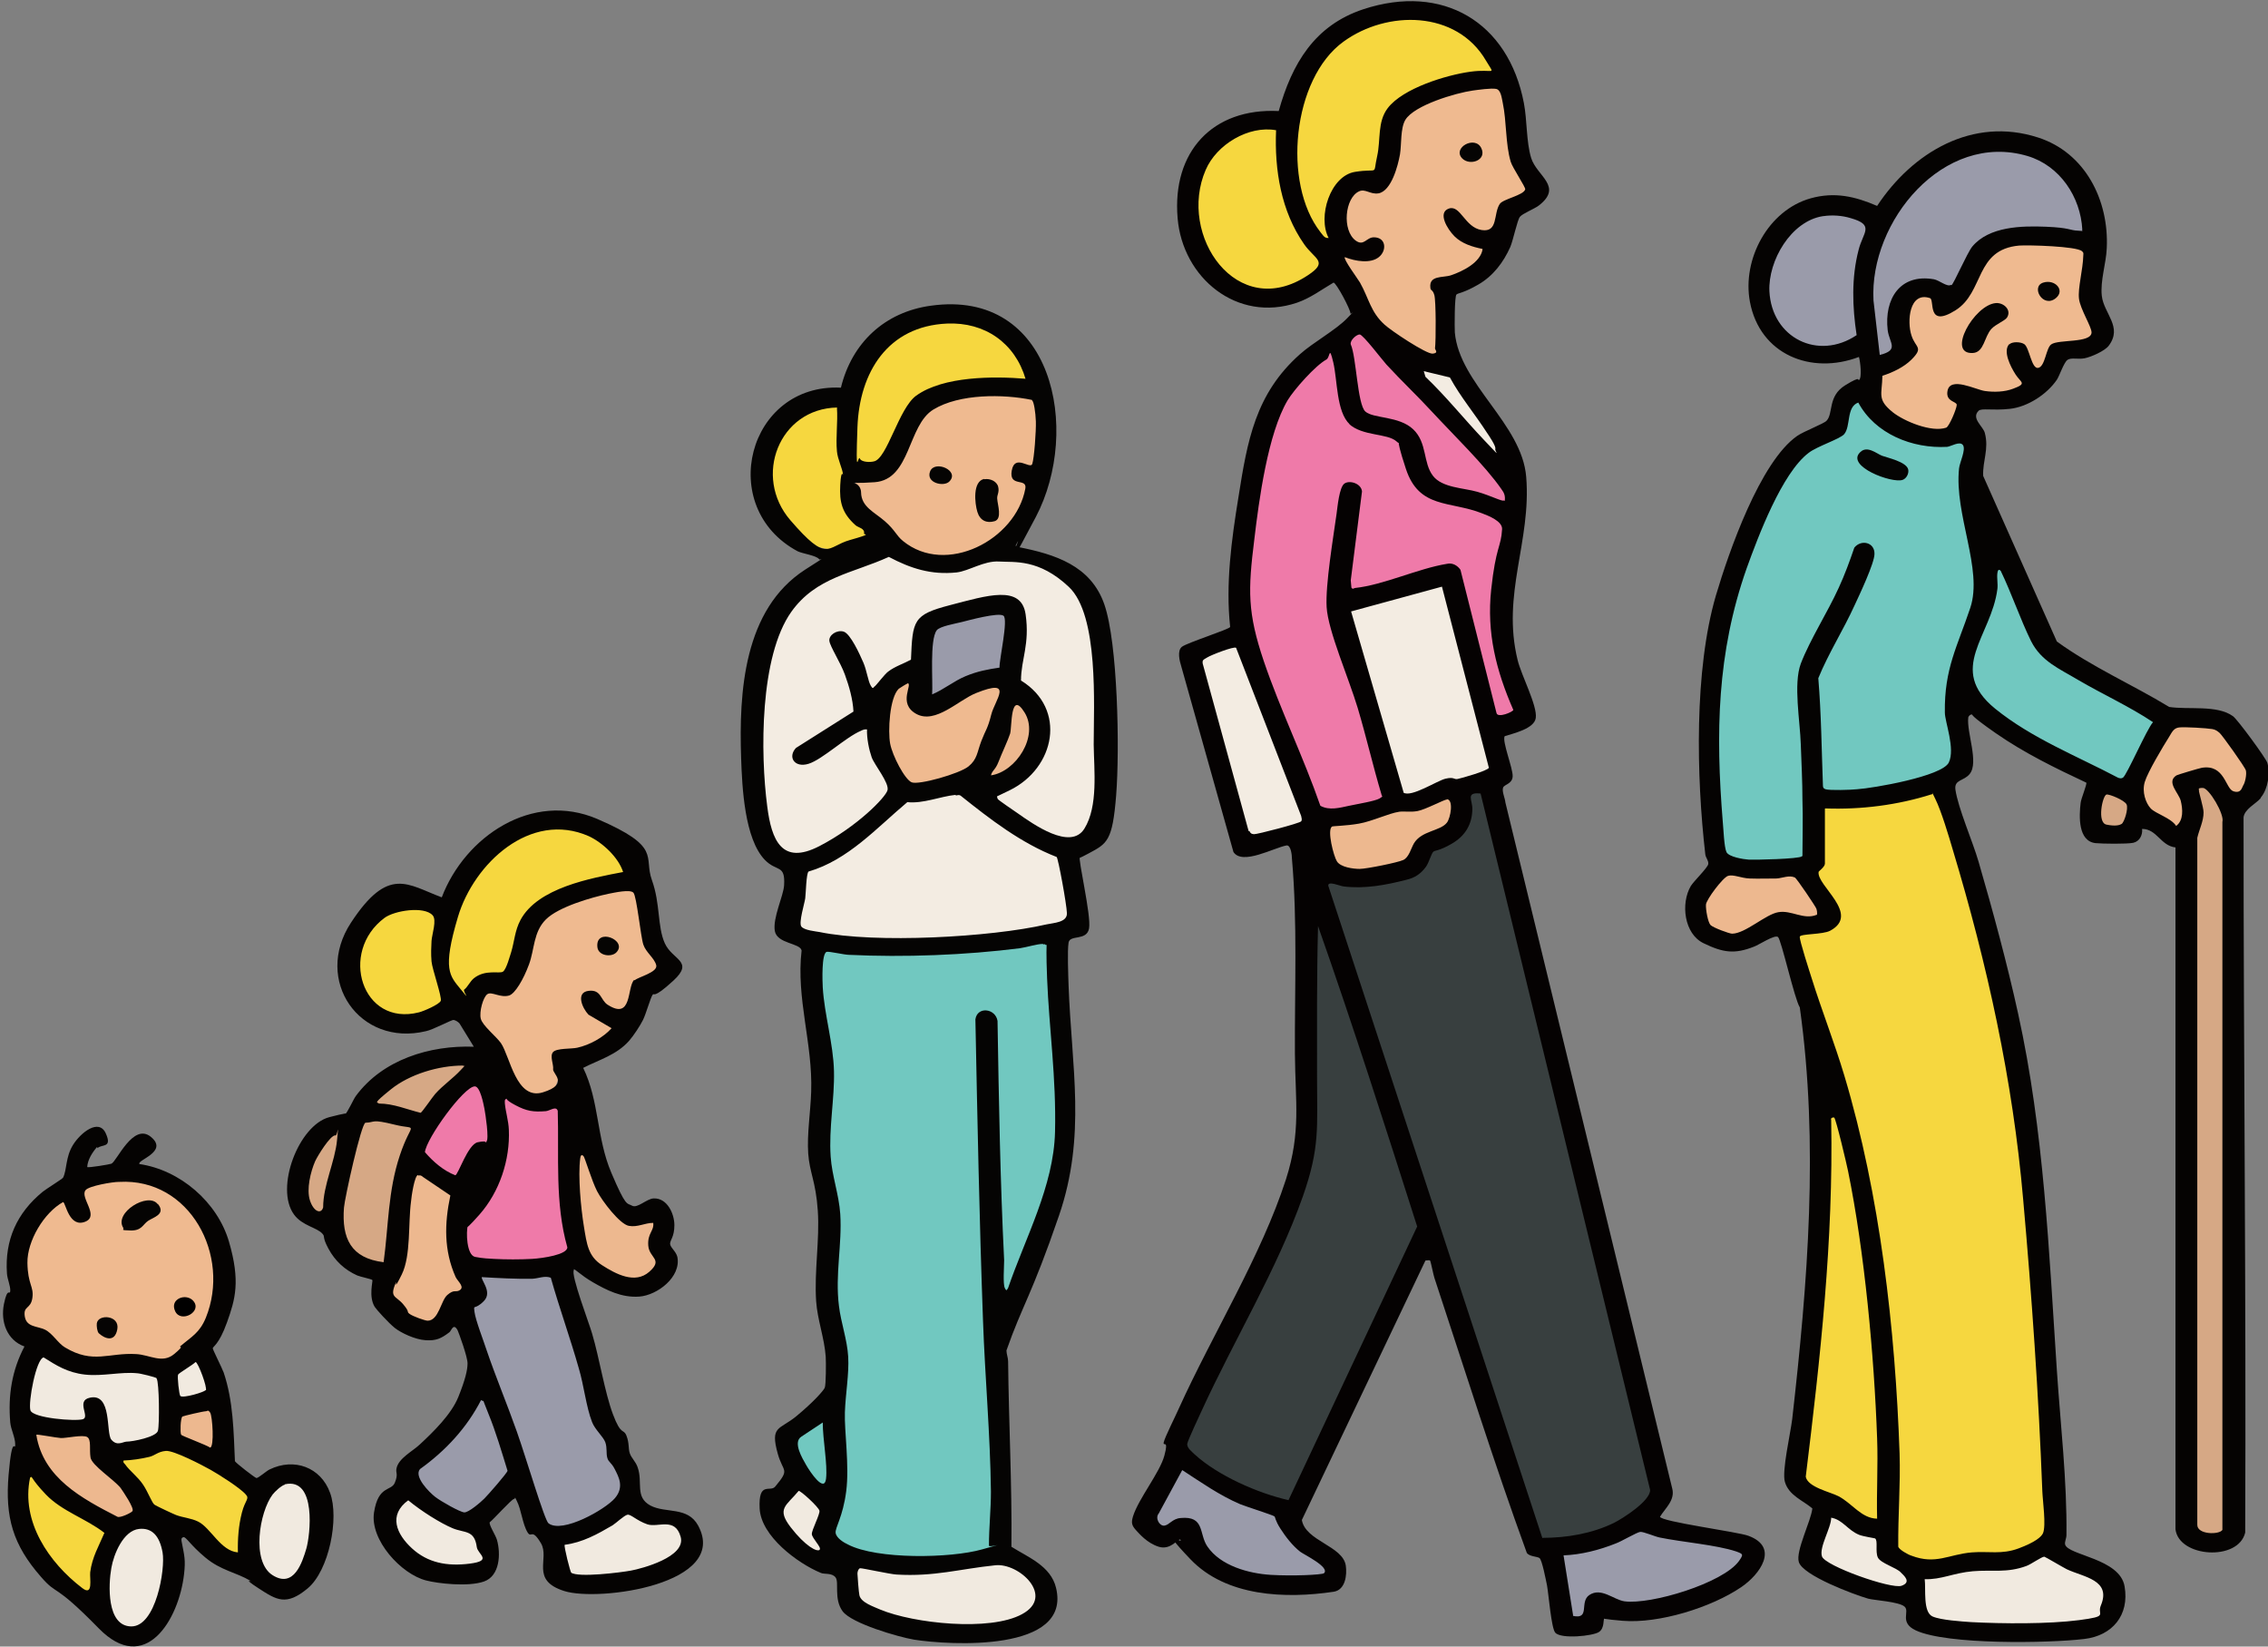 <?xml version="1.0" encoding="UTF-8"?>
<svg xmlns="http://www.w3.org/2000/svg" version="1.1" viewBox="0 0 686.4 498.2">
  <rect x="0" y="0" width="686.4" height="498.2" fill="#808080" stroke="none"/>
  <!-- Generator: Adobe Illustrator 29.5.1, SVG Export Plug-In . SVG Version: 2.1.0 Build 141)  -->
  <defs>
    <style>
      .st0 {
        fill: none;
      }

      .st1 {
        fill: #71c8c0;
      }

      .st2 {
        fill: #f6d73f;
      }

      .st3 {
        fill: #ef7aa9;
      }

      .st4 {
        fill: #f3ece2;
      }

      .st5 {
        fill: #9a9baa;
      }

      .st6 {
        fill: #050202;
      }

      .st7 {
        fill: #f1eae0;
      }

      .st8 {
        fill: #edb88f;
      }

      .st9 {
        fill: #383f3f;
      }

      .st10 {
        fill: #050302;
      }

      .st11 {
        fill: #efba90;
      }

      .st12 {
        fill: #d6a885;
      }

      .st13 {
        fill: #050403;
      }
    </style>
  </defs>
  <g id="Layer_1">
    <path class="st12" d="M670.7,239.2c-1.5-1.9-2.7-2.8-4-2.8-1.3,0-2.8.9-3.1,2.3-.1.6,0,1,.4,2.8.3,1.1.9,3.5.9,4.2,0,1.5-.5,3-1,4.6-.3.9-.6,1.7-.8,2.6v.2c0,0,0,207.9,0,207.9,0,1.1.3,2.1,1.1,2.8,1.6,1.6,4.2,1.8,5.3,1.8s3.9-.2,4.9-2l.3-.5v-214.5c.6-3-2.7-8.1-3.9-9.7Z"/>
    <g>
      <path class="st1" d="M590.7,215.6c-.1-9.8,2.1-15.9,4.9-23.5.9-2.3,1.8-4.8,2.7-7.5,2.9-8.9.9-17.2-1.1-25.2-1.5-6-2.8-11.7-2.2-17.4,0-.4.3-1.3.6-2,.7-2.2,1.4-4.5.4-6.2-.3-.6-1.1-1.2-2.5-1.2s-2,.3-2.9.5c-.4.1-1,.3-1.2.3-.6,0-1.2,0-1.8,0-10.1,0-19.2-4.9-23.2-12.4l-.8-1.5-1.6.6c-3.3,1.2-3.8,4.5-4.2,7-.2,1.3-.4,2.6-.9,3.2-.5.5-2.8,1.5-4.4,2.2-2.3,1-4.6,2-6.1,3.1-6.2,4.7-12.7,16.7-19.4,35.9-9.8,27.8-9.3,53.7-7.3,77.6,0,.4,0,.9.1,1.5.2,3.6.5,6.7,1.1,8.1.8,2,3.7,3.1,8.5,3.5.3,0,.9,0,1.7,0,9.7,0,15.1-.6,16.1-1.8l.5-.6v-.7c0-2.1,0-4.2,0-6.4,0-3.5,0-7.1,0-10.7,0-4-.2-8.2-.3-12.3v-4.5c-.2-1.9-.4-4.2-.6-6.5-.5-5.8-1.2-13,.4-17.1,1.5-4,3.9-8.4,6.2-12.7,1.8-3.4,3.7-6.9,5.2-10.2,1.7-3.7,3.2-7.7,4.6-11.9.3-.3.8-.5,1.2-.5s.7.1.9.3c.2.2.3.5.3,1,0,1-1,4.3-5.6,14.2l-.2.5c-1.5,3.2-3.2,6.3-4.8,9.4-2.2,4.1-4.5,8.3-6.3,12.8l-.2.4v.5c.7,8.6,1,17.5,1.2,26,0,2.1.1,4.3.2,6.4,0,2,1.4,2.7,2.2,2.9.5.2,1.4.3,4.4.3s4.9,0,5.9-.2c.3,0,26.5-3.1,29.5-9.3.6-1.3.5-3.9-.4-10.8-.3-2.2-.6-4.3-.6-5.2ZM564.4,138.3c.2-.2.3-.2.5-.2.6,0,1.6.5,2.5,1,.5.3,1,.6,1.6.8.5.2,1.2.4,1.9.6,1.2.4,4.4,1.3,4.8,2.1,0,.2-.2.7-.4.8,0,0-.2,0-.5,0-4,0-10.5-3.4-10.5-4.8,0,0,0,0,.2-.3Z"/>
      <path class="st1" d="M652.7,216.9c-4.3-2.9-9-5.4-13.4-7.7-3.1-1.6-6.3-3.3-9.3-5.2-.9-.6-1.9-1.1-2.8-1.6-4.5-2.5-8.3-4.7-10.6-9.3-1.7-3.5-3.3-7.3-4.8-11-1.4-3.4-2.8-7-4.4-10.2l-.2-.3-.3-.2c-.6-.6-1.2-.8-1.9-.8s-2.1.3-2.5,2.7c-.1.9,0,1.9,0,2.8,0,.8,0,1.5,0,2.1-.5,4.3-2.2,8.2-3.9,12.1-3.6,8.3-7.3,16.9,3.9,25.9,8.2,6.7,17.8,11.3,27,15.9,3.5,1.7,7,3.4,10.5,5.3.6.3,1.1.4,1.6.4s1.2-.2,1.8-.5c.9-.6,1.6-1.8,4.9-8.5,1.6-3.3,3.8-7.7,4.6-8.6l1.6-1.7-1.9-1.3Z"/>
    </g>
    <g>
      <path class="st7" d="M638.1,480c-1.4-3.2-5.2-4.6-8.6-5.8-1.1-.4-2.2-.8-3.1-1.2-.5-.2-1.9-1.1-3.1-1.8-3.5-2-3.8-2.2-4.5-2.2-.9,0-1.9.5-3.9,1.7-.8.5-1.8,1-2.2,1.2-3.3,1.2-6.1,1.3-8.9,1.3h-2.8c-1.1,0-2.5,0-4,.1-2.3.2-4.5.7-6.6,1.2-2.5.6-4.8,1.2-7.1,1.2s-.4,0-.6,0h-2.4c0-.1.3,2.3.3,2.3,0,.7.1,1.7.1,2.8,0,3.8,0,8.6,3.5,10,2.8,1.2,9,1.7,12.4,1.9,4.6.2,9.6.4,14.3.4s12.7-.2,18.6-.9c4.2-.5,6.8-2.4,8.2-5.6,1.1-2.5,1.2-4.7.3-6.6Z"/>
      <path class="st7" d="M573.1,472c-.9-.5-2.5-1.2-2.9-1.7,0-.4,0-1.3,0-1.8,0-1.9,0-3.8-1.5-4.7-.4-.3-.8-.3-2.1-.6-1-.2-2.6-.5-3.1-.7-1.3-.5-2.3-1.4-3.4-2.3-1.4-1.2-3.1-2.6-5.5-3.1l-2.4-.4v2.5c0,1-.6,2.9-1.3,4.6-1.1,2.8-2.1,5.5-1.4,7.6,1.3,4.3,20.7,10.4,25.1,10.4s1.1,0,1.5-.2c1-.4,1.8-1.2,2.1-2.2.5-1.7-.4-3.9-1.4-5-.8-.9-2.3-1.6-3.8-2.4Z"/>
    </g>
    <path class="st12" d="M645.4,242.6c-.9-2.1-6.2-4.2-7.7-4.2s-.5,0-.7.1c-2.6.8-3.1,6.4-3,8.3.2,3.7,2.3,4.5,3.2,4.7.5.1,1.4.1,2,.1,3.1,0,3.7-.4,4.1-.7,1.6-1.1,3.2-6.2,2.3-8.3Z"/>
    <g>
      <path class="st4" d="M451.8,129.9v-.2c-1.5-2.2-3.1-4.4-4.6-6.4-2.3-3.2-4.7-6.6-6.6-10.1l-.4-.8-12.1-2.9,1.5,5.5.4.4c3.7,3.6,7.2,7.5,10.6,11.3,2.3,2.6,4.7,5.3,7.1,7.8h.1c2.3,2.5,3.4,3.3,4.5,3.3s1.3-.3,1.7-.8c1.3-1.5.3-3.4-2.2-7.2Z"/>
      <path class="st4" d="M406.4,183.6l16.6,57.5.6.4c.6.4,1.4.6,2.3.6,2.4,0,5.6-1.6,8.4-2.9,1.4-.7,2.9-1.4,3.5-1.5.1,0,.3,0,.5,0,.3,0,.6,0,1,.1.4,0,.9.1,1.3.1s.5,0,.7,0c.1,0,10.4-2.1,11.1-4.9v-.5c.1,0-14.7-57.3-14.7-57.3l-31.4,8.5Z"/>
      <path class="st4" d="M395.9,247v-.5s-20-51.9-20-51.9l-.5-.3c-.4-.3-.9-.4-1.5-.4-2.2,0-8.5,2.7-9.4,3.2-.1,0-.2.1-.3.2-.7.4-2.5,1.3-2.1,3.8h0c0,0,13.9,50.9,13.9,50.9l.5,1.5h1.1s.2.8.2.8h1.5c0,.1,0,.1,0,.1.1,0,14.5-3,15.8-4.6.7-.8.6-1.8.6-2.5,0-.1,0-.2,0-.3Z"/>
      <path class="st4" d="M333.1,225.3c0-1.5,0-3.2,0-5.1.2-14.3.4-35.9-8.1-44.1-3.9-3.7-17.8-7.9-22.4-8.2-.1,0-.3,0-.4,0-1.8,0-4.3.8-7,1.7-2.2.7-4.4,1.4-5.9,1.6-1.1.1-2.1.2-3.1.2-5.3,0-10.2-1.4-16.2-4.7l-.9-.5-.9.4c-2.9,1.3-5.8,2.4-8.6,3.4-8.1,2.9-15.8,5.7-21.6,13.9-10.4,14.5-9.5,45.8-7.6,60.3.6,4.7,2.1,15.8,11,15.8,2.3,0,4.8-.7,7.8-2.3,2.2-1.2,20.7-14.8,21.6-18.2.4-1.4-.4-3-2.8-7.3-.8-1.5-1.7-3.1-2-3.8-.9-2.5-1.3-5.3-1.3-7.7v-1.7s-1.6-.3-1.6-.3c-.2,0-.5,0-.7,0-.9,0-1.5.3-2,.5h-.2c-2.3,1.1-5.1,3-7.9,5.1-2.9,2.1-5.9,4.3-7.8,4.8-.3,0-.6.1-.9.1-.7,0-1.2-.3-1.4-.6-.1-.3.1-.6.3-.9l18.1-11.4v-1.2c-.3-4.5-1.7-8.8-2.7-11.7-.5-1.3-1.4-3.1-2.4-5.1-.8-1.6-2.1-4.1-2.2-4.7,0-.2,0-.3,0-.3.1-.2.5-.4,1.1-.4s.4,0,.6,0c.3.1,1.7,1,4.7,8.3.3.7.6,1.9.9,3,.4,1.6.8,3.1,1.4,4.1.5.9,1.4,1.4,2.4,1.4s.9,0,1.3-.3c.5-.2.8-.5,2-2,.7-.8,2.1-2.4,2.5-2.8,1.1-.8,2.5-1.5,3.9-2.1.9-.4,1.9-.9,2.8-1.4l1-.6v-1.1c.5-11.6.6-12,10.4-14.6l1.2-.3c3.4-.9,8.4-2.2,12.7-2.2s6.4,2.7,6.5,3.7c.5,3.4,0,7.2-.6,11-.4,2.9-.8,5.9-.8,8.7v1.1s1,.6,1,.6c5.4,3.3,8.2,8.2,7.9,13.9-.3,6.4-4.7,12.7-11.1,15.8-.3.1-1.5.5-2.1.6-1.5.4-1.9.5-2.4,1.1-1,1.2-.3,3.2,0,3.8.3.4.4.6,6.4,4.8l.4.3c3.7,2.6,10.6,7.4,16.1,7.4s5.2-1.2,6.6-3.6c3.8-6.2,3.5-14.6,3.3-21.9,0-1.6-.1-3.1-.1-4.6Z"/>
      <path class="st4" d="M321,257.4l-.5-.2c-10.3-4-19.4-10.9-28.5-18.2h0c-.6-.5-1.2-.7-1.9-.7s-.5,0-.8,0h-.2c-1.9.2-3.9.7-5.7,1.1-2.4.6-4.7,1.1-7,1.1-.5,0-1,0-1.4,0h-.9c0,0-.7.5-.7.5-2,1.7-4.1,3.5-6.1,5.3-6.9,6.2-14.1,12.7-23.1,15.3h-.4c0,.1-.3.4-.3.4-1,.8-1.2,2.3-1.5,7.2,0,.9-.1,1.8-.2,2.2,0,.4-.2,1.2-.4,2-.9,3.9-1.4,6.4-.4,7.9.3.5.9,1.3,6.8,2.5,5.9,1.2,14.3,1.9,24.3,1.9,16.1,0,34.3-1.7,45.3-4.2.4,0,.8-.2,1.2-.2,2.3-.4,6.7-1.2,6.5-5.2,0-.1-2.3-16.7-3.6-18.3l-.3-.4Z"/>
    </g>
    <g>
      <path class="st1" d="M319.8,312.3c-.4-5.5-.9-11.2-1.1-16.6,0-.4,0-1.3,0-2.3.2-6.5,0-8.4-1.3-9.3-.5-.3-1-.5-1.5-.5s-.2,0-.3,0c-1.2,0-2.6.4-4.2.7-1,.2-2.1.5-2.9.6-12.1,1.5-25.3,2.3-38.1,2.3s-9,0-13.3-.3c-.4,0-1.8-.2-2.8-.4-1.9-.3-3-.5-3.7-.5s-.5,0-.7,0c-1,.3-3.4.9-2.7,12.8.2,4.1,1,8.2,1.7,12.2.8,4.3,1.6,8.8,1.7,13.1,0,3.8-.2,7.5-.5,11.5-.4,4.7-.8,9.7-.4,14.6.2,3,.9,5.9,1.5,8.7.6,2.9,1.2,5.7,1.4,8.5.2,4,0,8-.3,12.1-.4,5.1-.7,10.4,0,15.8.3,2.4.8,4.8,1.4,7.1.7,2.8,1.3,5.5,1.5,8.2.2,3.5-.1,6.8-.5,10.2-.2,2.1-.4,4.2-.5,6.3-.1,3.5.1,7,.3,10.5.3,4.6.6,9,0,13.2-.2,1.1-.9,3.6-1.6,5.8-1.3,4.3-1.8,6.1-1.7,7.2.3,2.7,4.6,5,4.7,5.1,6.4,3.4,18,3.8,22.7,3.8,7.6,0,14.8-.8,19.4-2.1.1,0,.2,0,.3,0,.8-.2,2.5-.6,3.1-2.4v-.3c0,0,.1-.3.1-.3,0-2.3.2-4.6.3-6.8.2-3.1.3-6.3.3-9.5-.1-10.1-.7-20.3-1.3-30.2-.4-7.1-.9-14.4-1.1-21.6-.9-26.3-1.5-53.1-2.1-78.9l-.3-12c0-.4.3-.8,1-.8s1.4.3,1.6,1.4c.4,23.7.8,48.1,2,72.3,0,.5,0,1.5,0,2.5-.1,3.4-.2,5.6.5,6.8.7,1.3,1.7,1.5,2.2,1.5s1.4-.2,2.2-1.3l.2-.2v-.3c1.5-4.1,3.2-8.3,4.8-12.4,4.5-11.4,9.3-23.1,9.6-35.5.2-9.7-.6-20.1-1.3-30.1Z"/>
      <path class="st1" d="M252,447.6c.4-3.2,0-6.8-.4-10.3-.3-2.5-.5-4.8-.5-6.9v-3.8s-9.6,6.4-9.6,6.4c-4.2,2.7-.5,8.9.8,11.3,1.2,2,4.1,6.5,6.8,6.5s2.6-.2,2.9-3.2Z"/>
    </g>
    <g>
      <path class="st2" d="M620.3,454.1c-.1-1.2-.2-2.2-.2-2.9-1-26.3-2.9-55.2-5.8-88.4-2.9-33.5-9.9-68.2-21.4-106.2l-.3-1c-1.3-4.4-3.4-11.2-5.1-14.6,0,0,0-.1,0-.2-.3-.6-.8-1.9-2.3-2.2h-.5c0-.1-.5,0-.5,0-9,2.8-18.4,4.2-28.1,4.2s-2.4,0-3.6,0h-2.1c0,0,0,18.3,0,18.3-.2.3-.7.7-.9.9-.4.4-.9.8-1,1.5-.4,2.3,1.3,4.6,3.3,7.2,1.7,2.3,3.8,5.1,3.4,7-.2.8-.9,1.5-2.2,2.2-.8.4-3.1.6-4.7.8-3.2.3-5.2.5-5.5,2.4-.1.6-.2,1.1,3.7,13.5,1.4,4.6,3,9.1,4.6,13.6,1.8,5.2,3.7,10.5,5.3,15.9,9.6,32.1,15.2,70.4,16.6,113.8.2,5.3,0,10.7-.2,15.9-.1,4-.3,8.2-.2,12.3v.3s0,.3,0,.3c.7,2.2,5.1,4,5.2,4,2.2.9,4.3,1.3,6.5,1.3s4.5-.5,6.7-1c1.8-.4,3.7-.9,6-1.1.8,0,1.6,0,2.5,0s1.4,0,2.1,0c.7,0,1.4,0,2.1,0,2.2,0,5-.2,8-1.3,0,0,7.5-3.4,8.6-5.6.9-2,.6-5.9.2-10.7Z"/>
      <path class="st2" d="M570.1,435.3c-1-28.8-4.3-59.2-8.8-81.2,0-.2-3.4-15.9-4.7-17.2-.4-.5-1.1-.7-1.8-.7s-1.8.4-2.3,1.2c-.4.6-.5,1.3-.3,2,.7,35.8-3.2,71.2-7.7,107.4v.3s0,.3,0,.3c.7,3.4,5,5,8.5,6.3,1,.4,1.9.7,2.5,1,1.4.7,2.6,1.7,3.9,2.8,2.3,2,5,4.2,8.7,4.2h2.1s0-2.1,0-2.1c-.1-3.8,0-7.8,0-11.6,0-4.1.1-8.4,0-12.6Z"/>
      <path class="st2" d="M427,4c-7.5,0-15.3,2.5-21.4,6.9-7.3,5.3-12.5,15.2-14.2,27.1-1.8,12.8.8,25.6,6.8,33.4,0,0,.1.2.2.3.6.8,1.6,2.2,3.5,2.2s.2,0,.3,0l3-.3-1.4-2.7c-1.6-2.9-1.3-7.8.7-11.8,1.5-3,3.6-4.9,5.9-5.3,1.1-.2,1.9-.2,2.7-.2,3.7,0,4.6-1.5,5.7-6.2.4-1.8.5-3.6.7-5.3.2-3.1.5-6.1,2.2-8.4,4.1-5.4,16.3-9.2,23.7-10.2.3,0,.7,0,1.2,0s.9,0,1.4,0c.4,0,.9,0,1.2,0,.7,0,2.4,0,3.3-1.5.9-1.5,0-3.2-.9-4.9-5-8.4-13.9-13.2-24.5-13.2Z"/>
      <path class="st2" d="M396.3,72.7c-5.9-8.5-8.7-19.6-8.1-33.2v-1.7c0,0-1.6-.3-1.6-.3-1-.2-2.1-.3-3.1-.3-8.3,0-17.1,5.8-20.4,13.4-3.9,9-2.9,19.8,2.6,28.2,4.4,6.7,11,10.5,18,10.5s8.9-1.5,13.3-4.4c2.8-1.9,4-3.3,4.2-4.9.2-1.9-1.1-3.3-2.5-4.6-.7-.7-1.6-1.6-2.3-2.6Z"/>
      <path class="st2" d="M287.9,95.8c-.4,0-.9,0-1.3,0-17.2.8-28.3,13.5-29,33.4,0,0,0,8.3.9,10.3.5,1,1.7,2.2,4.7,2.2s1.3,0,1.8-.2c3-.6,4.9-4.7,7.3-10,1.9-4,4-8.6,6.2-10.2,5.9-4.2,15.8-5.1,23-5.1s5.8.1,8.7.4l2.9.3-.8-2.8c-3.3-11.3-12.7-18.3-24.4-18.3Z"/>
      <path class="st2" d="M260.9,157.7c-.2-.1-.6-.3-.7-.3-3.3-2.9-4.2-5.4-3.9-10.6,0-.3.2-.7.3-1.1.3-.7.6-1.5.5-2.4,0-.9-.4-2-.9-3.3-.4-1.2-.8-2.5-.9-3.5-.2-2.1-.1-4.4,0-6.7,0-2.1.2-4.3,0-6.4v-1.9c-.1,0-2,0-2,0-8.7.2-16,5-19.5,12.8-3.6,8.2-2.2,17.6,3.9,24.6,4.2,4.8,9.3,7.3,14.9,7.3s3.4-.2,5.2-.7c1.3-.4,5.4-1.6,5.8-3.5.5-2.7-1.8-3.8-2.6-4.2Z"/>
      <path class="st2" d="M178.9,251.1c-3.3-1.5-6.7-2.2-10.2-2.2-7.1,0-14.1,3-20.3,8.8-5.5,5.1-9.8,12.1-11.9,19.1-1.3,4.5-3,18.6,1.2,23.8.4.4,1,1.2,2,1.2s1.5-.6,1.6-.8c.8-.5,1.3-1.3,1.8-2.1.4-.5.8-1.1,1.1-1.4,1.5-1.2,3.1-1.4,4.7-1.4s.5,0,.8,0c.2,0,.5,0,.7,0,.8,0,1.7,0,2.4-.5,1.3-.8,3.3-7,3.3-7,.4-1.3.6-2.5.9-3.7.4-2,.8-3.8,1.7-5.6,4.7-8.9,20.5-11.8,29.9-13.5l2.2-.4-.7-2.1c-1.6-5.3-7.2-10.2-11.5-12.1Z"/>
      <path class="st2" d="M132.5,290.8c-.1-1.5-.1-3.7,0-6,0-.4.2-1.2.3-2,.5-2.6,1.1-5.6-.5-7.3-1.7-1.8-4.6-2.2-6.8-2.2-3.8,0-8.2,1.2-10.4,2.8-8.1,6-9.5,15.3-7.3,22,2.2,6.7,7.8,10.8,14.6,10.8s3.1-.2,4.8-.6c0,0,7.1-2.1,8-4.9.3-.8.2-1.2-1.1-6-.6-2.4-1.5-5.6-1.6-6.7Z"/>
    </g>
    <g>
      <path class="st5" d="M632.3,69.5c-.6-11.4-7.9-21.1-18-24.1-3-.9-6.1-1.4-9.2-1.4-9.6,0-19,4.4-26.6,12.4-8.9,9.4-14,22.7-13.3,34.6h0c0,0,2.2,18.9,2.2,18.9l2.2-.5c1.7-.4,3.8-1.1,4.7-2.8.9-1.6.3-3.2-.1-4.6-.3-.7-.5-1.5-.6-2.3-.5-4.4.4-8.3,2.5-10.7,1.6-1.8,3.9-2.7,6.7-2.7s1.6,0,2.5.2c.3,0,1.1.4,1.6.7,1.1.6,2.2,1.2,3.3,1.2s1.1-.1,1.5-.4c.8-.4,1.1-1.1,3.3-5.4,1.1-2.3,2.9-5.8,3.6-6.7,3.1-3.7,8.5-5.4,17-5.4s2.3,0,3.7,0c1.4,0,3.1.3,4.7.6,1.7.3,3.5.6,5.1.6,0,0,0,0,0,0,.2,0,.4.1.8.1.5,0,1.5-.2,2.2-1.3l.3-.5v-.6Z"/>
      <path class="st5" d="M565.5,73c.7-1.8,1.5-3.6.6-5.4-.7-1.5-2.4-2.6-5.6-3.5-2-.6-4.1-.9-6.2-.9s-2,0-3,.2c-8.9,1.4-18.5,12.3-17.9,24.8.5,10.7,8.2,18.5,18.2,18.5s7.8-1.2,11.2-3.6l1.1-.7-.2-1.3c-1.5-9.6-1.3-17.7.5-25,.3-1.2.7-2.2,1.1-3.1Z"/>
      <path class="st5" d="M526,467.5c-3.9-1.3-9.3-2.1-14.5-2.8-3.2-.5-6.3-.9-8.9-1.5-.5-.1-1.5-.4-2.4-.8-1.8-.6-3-1-4-1h0c-1.1,0-2.6.8-5.6,2.4-1,.5-2,1.1-2.6,1.3-5.1,2.1-10.4,3.3-15.2,3.5h-2.2c0,0,3.5,21.9,3.5,21.9l1.3.3c.7.1,1.2.2,1.8.2,3.7,0,4-3.2,4.1-4.6.1-1.2.2-1.8.7-2.1.5-.3.9-.5,1.4-.5,1.1,0,2.4.6,3.7,1.2,1.3.6,2.6,1.2,4.1,1.4.7,0,1.4.1,2.3.1,9.4,0,29.3-6.1,34.4-13.2.8-1.1,1.6-2.3,1.2-3.7-.5-1.4-1.8-1.8-3.1-2.3Z"/>
      <path class="st5" d="M396.1,468.7c-.5-.3-1.2-.7-1.4-.8-1.8-1.4-3.6-3.5-5.6-6.5-.2-.3-.6-1.1-.8-1.7-.7-1.5-.9-2-1.4-2.4-.5-.4-1.3-.7-6-2.3-1.9-.7-4.1-1.4-4.9-1.7-5.2-2.3-9.8-5.3-14.7-8.5-.8-.5-1.7-1.1-2.5-1.6l-1.8-1.2-8,14.8c-.9,1.2-1,2.8-.4,4.3.7,1.5,2.1,2.5,3.5,2.5s.4,0,.5,0c.6,0,1.1-.4,1.6-.8.8-.5,1.9-1.3,3.1-1.5.4,0,.7,0,1,0,2.5,0,2.7.9,3.5,3.4.4,1.4.8,2.9,1.8,4.4,5.2,7.7,16.2,9.2,20.8,9.5.6,0,2.1,0,4.1,0,12.4,0,12.9-.5,13.5-1.1.7-.7,1-1.5.9-2.4-.3-2.3-3.1-4.1-6.8-6.2Z"/>
      <path class="st5" d="M304.9,184.7c-.7-.5-1.5-.5-2.2-.5-3,0-10,1.6-12,2.1-.3,0-.6.1-1,.2-4.4.9-6.8,1.7-7.8,3-1.8,2.4-1.9,7.9-1.8,15.4,0,2.1,0,4.1,0,5.1l-.3,3.3,3-1.2c2-.8,3.7-1.9,5.4-2.9,1.6-1,3.1-1.9,4.7-2.6,3.4-1.4,6.7-2,9.9-2.5l1.8-.3v-1.8c-.1-.6.2-3,.5-4.9,1.2-7.9,1.5-11-.3-12.3Z"/>
      <path class="st5" d="M186.8,441.8c-.4-.5-.8-.9-.9-1.3-.1-.5-.2-1.1-.2-1.7,0-.9,0-1.9-.4-3.1-.4-1.3-1.3-2.5-2.2-3.5-.7-.9-1.4-1.8-1.8-2.7-1-2.6-1.7-6-2.4-9.3-.5-2.3-.9-4.6-1.5-6.7-1.3-4.6-2.8-9.1-4.2-13.5-1.5-4.6-3-9.3-4.3-14l-.3-1-1-.3c-.7-.2-1.4-.4-2.1-.4s-1.7.2-2.5.3c-.6.1-1.2.2-1.7.2-.9,0-1.7,0-2.5,0-4,0-8-.2-12-.5h-1.8c0-.1-.6.5-.6.5-1.3,1.3-.5,2.9,0,4,1,2,1.1,2.8.4,3.5-.2.2-.5.3-.9.5-1,.4-2.9,1.3-2.5,4.4.3,2.1,1.7,6.1,2.9,9.4.4,1,.7,1.9.9,2.6,1.6,4.6,3.4,9.3,5.1,13.7,1.4,3.5,2.8,7.2,4.1,10.8.3.9,1.1,3.3,2.1,6.4,6.3,19.5,7.2,21.6,8.2,22.4,1,.8,2.4,1.2,4.1,1.2,6.3,0,16.1-6,18.8-9.1,2.3-2.7,1.7-8.2.4-10.9-.3-.7-.8-1.3-1.2-1.8Z"/>
      <path class="st5" d="M149.7,427c-.1-.3-.2-.5-.3-.8-.5-1.3-1.1-2.9-2.5-4.1l-1.9-1.6-1.1,2.2c-3.9,7.7-9.9,14.5-17.9,20.2h-.2c0,.1-.2.3-.2.3-.7.9-1,1.9-.9,3.1.4,3.9,5.7,8.1,5.8,8.1,1.1.8,7.8,4.9,9.7,5.1.1,0,.2,0,.4,0,.6,0,2.4,0,7.4-4.8,0,0,7.4-7.7,7.6-9.7v-.4s-.7-2.4-1-3.4c-1.5-4.8-3-9.7-4.9-14.4Z"/>
    </g>
    <g>
      <path class="st3" d="M460,214.3c-5.8-13.4-7.7-24-6.5-35.4.3-2.6.9-5.5,1.6-8.4.8-3.4,1.6-6.9,1.7-10.1.2-3.8-4.6-5.7-7.2-6.8h-.1c-2.9-1.2-5.7-1.8-8.4-2.3-6.4-1.3-10.9-2.3-13.5-9.9-.2-.6-.4-1.5-.6-2.4-.5-2.4-1-5.1-2.7-6.7-1.7-1.6-4.2-2.1-6.9-2.6-2.8-.5-5.7-1.1-7.6-2.8-2.3-2.2-3-7.6-3.5-12-.3-2.1-.5-4.1-.9-5.7-.5-2.3-1.8-2.8-2.8-2.8s-1.5.3-2.2.7c-3.7,2-10.3,9.4-12.4,13.1-5.8,9.7-8.6,28.1-10.4,43-1.9,15.7-2.1,22.5,3,37.6,2.6,7.7,5.8,15.4,8.9,22.9,2.8,6.8,5.8,13.9,8.2,20.8l.2.7.7.4c1.3.7,2.7,1.1,4.4,1.1,1.5,0,2.9-.3,4.3-.5.4,0,.9-.2,1.3-.2,0,0,7.7-1.3,9.8-2.3,1.6-.8,1.7-2.3,1.7-2.9v-.4s0-.3,0-.3c-1.2-4.2-2.4-8.6-3.5-12.8-1.2-4.4-2.4-8.9-3.7-13.4-.8-2.5-2-5.9-3.3-9.5-2.6-7.1-5.8-16-6-20.5-.3-5.4,1.3-16.4,2.4-23.7.2-1.5.4-2.9.6-4.1,0-.3,0-.7.1-1.1.5-3.8.9-6.1,1.4-6.7.2-.1.4-.2.6-.2.6,0,1.3.4,1.4.9l-3.4,26.9.3,2.9.3.4c.7,1.1,1.6,1.2,2.1,1.2s.8-.1,1-.2c4.7-.5,9.9-2.2,14.9-3.8,4.3-1.4,8.8-2.8,12.8-3.4h0s0,0,0,0c.1,0,.2,0,.4,0,.6,0,1.1.5,1.5.9l10.8,42.8c.2,1.1,1.1,2.3,3.1,2.3s5.4-1.1,5.9-3.1l.2-.7-.3-.6Z"/>
      <path class="st3" d="M406.9,104.9v.2c.7,1.4,1.2,5,1.6,8.3.9,6.8,1.6,11,3.4,12.7,1.7,1.5,4.1,2,6.7,2.4,2.8.5,5.8,1,7.7,2.9,1.8,1.8,2.4,4.2,3,6.8.6,2.4,1.2,5,2.8,7.1,2.5,3.3,6.9,4.1,10.8,4.7,1.3.2,2.6.5,3.6.8.3,0,1.3.5,2.2.8,3.6,1.4,5.3,1.9,6.2,1.9s1.3-.4,1.6-.6l.5-.5v-.7c.4-2.2-.2-3.5-1.2-5-3.7-5.3-9.9-11.8-15.4-17.5-2.1-2.1-4-4.2-5.7-6-2.3-2.5-4.7-4.9-7-7.2-2.3-2.3-4.7-4.7-6.9-7.1-.3-.3-1-1.2-1.8-2.2-5.5-6.8-6.4-7.5-7.7-7.5h-.1s0,0,0,0c-1.4.1-2.9,1.3-3.7,2.5-.9,1.2-.9,2.3-.8,3v.2Z"/>
      <path class="st3" d="M173.6,376.9c-2.8-9.8-2.7-20.4-2.7-30.6,0-3.4,0-6.8,0-10.2v-.3s0-.3,0-.3c-.4-1.3-1.5-2.1-2.8-2.1s-1.6.3-2.2.6c-.2,0-.6.2-.7.3-.8,0-1.5.1-2.1.1-2.1,0-3.6-.4-5.9-1.7-.2,0-.7-.5-1-.8-1.2-1-1.9-1.5-2.8-1.5h0c-.7,0-1.4.3-1.8.9-.8.9-.7,2-.6,2.6h0c0,1.4.4,2.7.6,4,.3,1.3.6,2.7.6,3.9.4,8.8-2.7,17.9-8.4,24.3-.2.3-.9.8-1.4,1.2-1.4,1.1-2.3,1.8-2.6,2.8-.6,1.9-.6,7.3,1,10.1.8,1.4,1.9,1.9,2.6,2.1,1.7.4,5.8.6,5.9.6,1.9.1,4.2.2,6.4.2s3.9,0,5.4-.2c2.1-.1,12.7-1.1,12.6-5.6v-.3s0-.2,0-.2Z"/>
      <path class="st3" d="M141.3,353.6c.7-1.6,2.7-5.8,3.8-6.2,0,0,0,0,.1,0,.2,0,.4,0,.6,0,.3,0,.6,0,.9,0,.4,0,1.1,0,1.7-.4.7-.4,2.4-1.5.3-12.2-1-5-2.2-8.3-4.8-8.3-.8,0-3.4,0-10.2,9.2-1.1,1.5-6.5,8.9-6.8,12.5v.8c0,0,.5.6.5.6,2.1,2.5,5.6,5.9,10,7.6l.6.2h.6c1.3-.4,1.7-1.5,2.9-4Z"/>
    </g>
    <g>
      <path class="st12" d="M120.1,338.4c-2.3-.6-4.5-.7-7.1-.7s-2.6,0-2.6,0h-.2c-1.3.4-2.1.5-5.2,13.5-1.3,5.4-2.8,12.4-2.9,14.1-.9,11.3,3.6,17.4,13.7,18.7l2,.2.3-1.9c.5-3.5.8-6.9,1.1-10.3.7-7.4,1.3-14.5,3.8-21.6.4-1.1.9-2,1.4-3,1-1.8,2-3.7,1.1-5.6-.9-2-3.3-2.8-5.3-3.3Z"/>
      <path class="st12" d="M142.1,322l-.4-1.6h-1.6c-8.3,0-17.4,3-23.1,7.7-.4.4-4.3,3.6-4.4,5.6,0,.6.2,1.3.7,1.7l.6.5h.8c2.8,0,5.5.9,8.3,1.7,1.3.4,2.6.8,3.9,1.1h.5c0,.1.5,0,.5,0,.8-.3,1.2-.7,3.6-4,.6-.9,1.4-2,1.7-2.3,1.1-1.3,2.6-2.5,3.9-3.7,1.3-1.1,2.6-2.3,3.7-3.5,0,0,.1-.1.2-.2.4-.4,1.4-1.4,1-3.1Z"/>
      <path class="st12" d="M103.4,342.4c-.5-.5-1.1-.8-1.8-.9h-.1c-3.5,0-7.9,8.9-7.9,9-1.6,3.7-2.9,9.4-1.7,13.3.5,1.5,2.7,4.3,5,4.3s2.4-.9,2.8-2.2v-.3c0,0,0-.3,0-.3,0-3.5,1.1-7.2,2.1-10.9.9-3,1.8-6.2,2.1-9.3,0-.6.2-1.8-.6-2.7Z"/>
    </g>
    <g>
      <path class="st0" d="M55.9,394.5c-.5,0-.9.2-1.1.5-.2.3,0,.7,0,1,0,.2.2.4.7.4.7,0,1.5-.5,1.7-.9,0,0,0-.2-.2-.5-.3-.4-.8-.4-1.1-.4Z"/>
      <path class="st0" d="M45.2,365.2c-2.1,0-5,1.7-6,3.6-.4.7-.3,1.2-.2,1.4.2,0,.4.1.7.1.1,0,.2,0,.3,0,1.1,0,1.3-.2,2-.9.4-.5.9-1,1.7-1.6.5-.3,1-.6,1.5-.9.4-.2,1.2-.6,1.5-.9,0,0-.1-.3-.3-.5-.2-.3-.7-.4-1.1-.4Z"/>
      <path class="st0" d="M32.1,400.5c-.5,0-.8.2-.9.2,0,.2,0,.9.2,1.3.2.1.5.2,1,.2s1,0,1.1-.5c.1-.5,0-.7,0-.8-.2-.3-.7-.5-1.3-.5Z"/>
      <g>
        <path class="st11" d="M633.1,95.4c-.8-1.7-1.8-3.9-2-5.2-.3-2.3.1-4.6.6-7.1.3-1.8.7-3.7.7-5.7,0,0,0-.1,0-.2,0-.8,0-1.7-1-2.6-2.2-2.1-14.2-2.3-17.8-2.3s-2,0-2.7,0c-9.1.8-11.8,6.5-14.1,11.6-1.5,3.3-3,6.4-6.1,8.3-1.1.7-1.7.8-2,.8-.6,0-1-.7-1.7-2-.5-1.1-1.1-2.2-2.3-2.6-.8-.3-1.6-.4-2.3-.4-1.9,0-3.5.8-4.6,2.4-2.4,3.3-2.1,8.9-1.2,11.8.5,1.4,1,2.3,1.5,3,.1.2.3.4.4.6,0,.2-.4.7-1.4,1.7-2.2,2.2-5.6,3.6-8,4.4l-1.4.4v1.4c0,1.2-.2,2.2-.2,3.1-.4,3.7-.3,6,4,9.5,3.3,2.7,10,5.5,14.9,5.5s2.3-.2,3.2-.5c2.3-.8,4.5-7.7,4.6-8.7,0-1.7-1.4-2.5-2.1-2.8q-.9-.5-.8-1.1c0-.3,0-.4.9-.4,1.3,0,3.4.7,5,1.2,1.3.4,2.4.8,3.3.9,1.1.1,2.2.2,3.2.2,2.4,0,4.5-.3,6.4-1,1.9-.7,3.4-1.4,3.8-2.9.3-1.4-.5-2.4-1.2-3.1-.3-.4-.7-.7-1-1.2-1.8-2.7-2.7-5.9-2.2-6.6.1,0,.4-.1.9-.1s.9,0,1.1.2c.3.4.7,1.6.9,2.4.8,2.4,1.7,5.2,4.2,5.2s.5,0,.7,0c1.6-.4,2.2-2,3.2-4.4.4-1,1.1-2.7,1.4-3.1.5-.3,2.7-.5,4.1-.6,3.9-.3,8.8-.8,8.9-4.6,0-1.3-.7-2.8-1.8-5.2ZM605.8,95c-.2.2-1,.7-1.5,1-1.1.6-2.2,1.3-3.1,2.3-1,1.1-1.6,2.6-2.2,3.8-.9,2.1-1.3,2.8-2.1,2.8,0,0-.2,0-.2,0-.9,0-.9-.2-1-.7-.2-3.3,4.8-10.1,8.4-10.4,0,0,0,0,.1,0,.7,0,1.3.4,1.5.8,0,.2,0,.3,0,.5ZM620.9,88.7c-.2.2-.6.4-.9.4-.4,0-.9-.4-1.1-.8-.2-.4-.2-.7-.2-.8,0,0,0,0,.3-.1.3,0,.5-.1.8-.1.8,0,1.4.4,1.6.8,0,.2-.3.5-.4.6Z"/>
        <path class="st11" d="M459.1,48.3c-.8-2.8-1.1-6-1.4-9.4-.2-2.7-.4-5.6-1-8.2,0-.2,0-.4-.1-.6-.3-1.8-.9-4.7-3.5-5.2-.3,0-.8,0-1.3,0-2.2,0-6.1.6-6.5.6-4.5.7-18.6,4.4-21.8,9.9-1.2,2.1-1.4,4.9-1.6,7.7,0,1.2-.1,2.4-.3,3.3-1,5.5-3,9.8-4.8,10.1-.1,0-.3,0-.4,0-.5,0-1-.2-1.6-.4-.7-.2-1.5-.5-2.4-.5s-1.3.1-1.9.4c-2.6,1.2-4.4,4.3-4.8,8.3-.3,3.3.4,7.7,3.5,10,.9.7,1.8,1,2.7,1s2.2-.6,2.8-1.1c.6-.4.8-.5,1.2-.5.6,0,.9.2,1.1.5.2.5-.1,1.4-.9,2-.9.7-1.8,1-3,1s-3.5-.6-5.3-1.3l-1.3-.5-.9,1c-1.5,1.6-.2,3.5,3.1,8.2.5.7,1,1.5,1.2,1.8.8,1.5,1.5,2.9,2.1,4.3,1.3,3,2.6,6.1,5.8,8.9,1.2,1.1,12.7,9.4,15.9,9.4h.2c1.5-.1,2.3-1.3,2.6-3.4.2-2.3.4-14.6-.3-16.9-.2-.7-.6-1.2-.9-1.5-.1-.1-.3-.3-.3-.3,0-.5,0-.6,0-.6.2-.3,1.6-.4,2.3-.5.9-.1,1.7-.2,2.6-.5,2.4-.8,10.1-3.7,11-9.5l.3-1.9-1.8-.4c-2.2-.4-5.3-1.3-7.4-3.3-1.5-1.5-2.9-4.4-2.6-5,0,0,0,0,.2,0,.3,0,.5-.1.7-.1.6,0,1.2.7,2.1,2.1,1.2,1.7,2.9,4.1,6.1,4.6.6,0,1.1.1,1.6.1,4.8,0,5.1-4,5.3-6.2,0-1,.2-2.1.5-2.7.4-.3,1.8-.9,2.7-1.2,2.4-.9,4.7-1.8,5.3-3.7.3-1.1-.1-1.9-2.1-5.2-.9-1.5-2.1-3.7-2.4-4.4ZM446.6,46.4c-.2.3-.7.5-1.3.5s-1-.2-1.2-.5c-.3-.3-.2-.4-.2-.4.2-.4,1.1-1,1.8-1s.7.2.8.5c.2.4.2.6,0,.8Z"/>
        <path class="st11" d="M313.6,119.5l-.4-.3h-.5c-3.7-.9-7.9-1.3-12-1.3s-13.4.7-19.2,4.3c-3.4,2-5.1,6.1-7,10.5-2.4,5.6-4.7,10.8-10,11.3,0,0-.2,0-.2,0-.3,0-.5,0-.8,0-.4,0-.7,0-1.1,0-1.1,0-2,.3-2.7,1-.9.9-1.2,2.2-1.2,4.2.1,5,3,6.8,5.5,8.4.8.5,1.7,1.1,2.4,1.7.9.8,1.6,1.7,2.4,2.7.9,1.1,1.9,2.3,3.1,3.3,3.7,3.1,8.4,4.7,13.3,4.7h0c12.6,0,24.6-9.7,26.9-21.6.4-2.3-.7-3.8-3.4-4.4-.3,0-.6-.1-.8-.2,0-.1,0-.4,0-.9,0,0,.2,0,.3,0,.4,0,.8,0,1.2,0,.5,0,1,0,1.4,0,2.2,0,2.9-1.2,3.2-2,.9-2.9,1.3-10.8,1.2-13.6,0,0-.3-6.4-1.8-7.8ZM285.9,144.3c0,0-.3.2-.8.2-.8,0-1.5-.3-1.8-.6,0,0,0-.1,0-.5.1-.3.3-.5.8-.5.8,0,1.7.6,1.9,1,0,0,0,.1-.2.4ZM300.3,155.9c-.4,0-.7.1-1,.1h0c-.4,0-1.1,0-1.6-1.6-.6-1.9-.9-5.5,0-7,.2-.3.4-.4.6-.4,0,0,.2,0,.3,0,.7,0,1.5.4,1.6.8,0,.2,0,.7-.1,1-.1.7-.3,1.5-.2,2.3,0,.5.1,1.1.3,1.8.1.8.4,2.5.3,3.1Z"/>
        <path class="st11" d="M301.4,206c-1.4,0-3.5.6-6.7,1.9-1.7.7-3.5,1.8-5.4,3.1-3,1.9-6.1,3.9-8.8,3.9s-1.5-.2-2.2-.5c-1-.6-1.1-2.4-1-4.6,0-1.8.2-4.8-2.7-4.9-1.2,0-4,2.2-4,2.2-3.6,3.4-3.9,14.6-3.2,18.4.4,2.1,4.4,11.7,7.7,13.2.6.3,1.4.4,2.4.4,4.7,0,14.2-3.3,16.9-5.5,2.9-2.4,3.3-4.2,3.8-6.1.2-.7.3-1.5.7-2.4.5-1.2.8-2,1.2-2.7.6-1.4,1.1-2.5,1.9-5.5.3-1.2.9-2.4,1.4-3.6,1-2.3,1.9-4.2.8-5.8-.4-.6-1.2-1.3-2.8-1.3Z"/>
        <path class="st11" d="M199.1,289.2c-.8-1.1-2.1-2.8-2.5-4-.4-1.2-.9-4.5-1.3-7.5-.9-6.3-1.2-8-2-8.9-.7-.8-1.9-1.3-3.4-1.3s-3.8.5-5.1.8c-.3,0-.5.1-.7.2-5.5,1.1-15.9,4.2-20.1,8.4-2.9,2.9-3.7,6.5-4.4,9.9-.3,1.6-.7,3-1.2,4.4-.8,2.2-3.7,7.3-4.8,8.2-.2,0-.4,0-.6,0-.7,0-1.4-.2-2.1-.4-.8-.2-1.5-.4-2.3-.4s-1.4.2-2,.6c-2.7,1.8-3.5,6.8-2.9,9.5.5,2,2.4,3.9,4.2,5.7.9.8,1.7,1.7,2.2,2.3.6.9,1.3,2.6,2,4.4,1.9,5,4.5,11.7,10.5,11.7h0c.8,0,1.6-.1,2.5-.4,3.1-1,4.5-8.6,4.5-8.6.1-1,0-1.9-.2-2.8,0-.4-.2-.9-.2-1.2.8-.2,2.5-.4,3.4-.5,1.1-.1,2.1-.2,2.8-.4,4.3-1,8.8-3.5,11.5-6.5l1.7-1.8-8.9-5.2c-1.1-1.3-1.7-3.1-1.5-3.5,0,0,.1-.1.5-.2.2,0,.4,0,.6,0,.8,0,.9.1,1.6,1.3.5.9,1.1,1.9,2.3,2.7,1.7,1.1,3.1,1.6,4.4,1.6,3.8,0,4.7-4,5.3-6.7.2-.9.5-2.3.8-2.7.3-.2,1.1-.5,1.6-.8,2.5-1.1,6.3-2.7,5.4-5.8-.2-.6-.6-1.2-1.4-2.3ZM182.9,285.6s.1,0,.4,0c1,0,2,.8,2,1,0,0,0,.1-.2.3,0,0-.4.2-1,.2-.6,0-1.3-.2-1.3-.6,0-.6,0-.9,0-.9Z"/>
        <path class="st11" d="M37.4,355.5c-.5,0-1.1,0-1.7,0,0,0-9.6.9-11.5,3.2-1.5,1.9-.5,4.2.2,6.1.3.7.9,2.2.8,2.6,0,0,0,0-.3.2-.3.1-.6.2-.9.2h0c-1.2,0-2-2.2-2.6-3.5-.5-1.3-.9-2.4-2.2-2.7l-.7-.2-.7.4c-6.5,3.6-12,12.9-11.8,20.2,0,1.7.4,3.4.8,5,.5,1.9.9,3.7.7,5.3,0,.3-.2.5-.7,1.1-.8.9-2.1,2.3-1.7,5.1.6,4.3,3.7,4.8,5.5,5.1.6,0,1.3.2,1.7.4.4.2,1.4,1.2,2.1,1.9,1.2,1.2,2.6,2.6,3.9,3.4,3.5,2.1,6.7,3.1,10.4,3.1s3.3-.2,5-.4c1.7-.2,3.5-.4,5.5-.4s1,0,1.5,0c1.1,0,2.2.4,3.3.7,1.4.4,2.9.8,4.5.8s3.6-.6,5.1-1.9c.7-.6,1.1-1.2,1.4-1.7.2-.3.4-.6.5-.7.7-.6,1.3-1.1,1.9-1.6,2.5-2,4.6-3.7,6.3-7.9,4.1-10.1,2.9-22.1-3.2-31.2-5.4-8-13.9-12.7-23.3-12.7ZM33.5,401.8c-.1.5-1,.5-1.1.5-.5,0-.8-.1-1-.2-.1-.3-.2-1.1-.2-1.3,0,0,.4-.2.9-.2s1.1.2,1.3.5c0,0,.2.2,0,.8ZM39.7,370.3c-.3,0-.6,0-.7-.1-.1-.3-.2-.7.2-1.4,1-1.8,3.9-3.6,6-3.6s.9,0,1.1.4c.2.2.3.4.3.5-.3.3-1,.7-1.5.9-.5.3-1,.5-1.5.9-.8.6-1.3,1.1-1.7,1.6-.7.8-.9.9-2,.9s-.2,0-.3,0ZM57.2,395.4c-.2.4-.9.9-1.7.9s-.6-.2-.7-.4c-.1-.3-.3-.7,0-1,.2-.3.6-.5,1.1-.5s.7,0,1.1.4c.3.3.3.5.2.5Z"/>
      </g>
    </g>
    <path class="st2" d="M75.9,450.9c-2-2.3-8.9-6.6-11.2-8-.1,0-10.5-5.9-14.3-5.9s-.3,0-.4,0c-1.2.1-2.3.6-3.3,1.1-.7.3-1.3.6-1.9.7-2.7.6-5.2,1-7.4,1h-1.5s-.4,1.5-.4,1.5c-.4,1.6.4,2.6.8,2.9.7,1,1.6,2,2.6,3,1,1,2,2,2.8,3.1.3.4.8,1.4,1.3,2.4,1.3,2.6,1.9,3.7,2.7,4.3.7.5,6.5,3.2,7,3.3,1,.4,2.1.6,3.1.9,1.2.3,2.4.5,3.4,1,1.2.6,2.4,2,3.7,3.5,2.4,2.7,5.1,5.7,9.1,6.1l2.2.2v-2.2c-.2-4,.2-7.9,1.1-11.5,0-.3.3-.8.5-1.3.8-1.6,1.9-4.1.2-6Z"/>
    <path class="st2" d="M32.9,462.2c-2.5-1.9-5.3-3.5-8-4.9-3.6-1.9-6.9-3.8-9.6-6.5-.1-.1-.5-.6-.8-1-2.4-3.3-3.7-4.7-5.2-4.7s-1.1.2-1.5.6l-.5.4v.6c-2.7,12.3,3.5,25.5,16.4,35.4,1,.7,1.8,1.1,2.6,1.1s1.5-.3,2-.8c1.1-1.2,1.1-3.1,1-5,0-.5,0-1.2,0-1.4.4-3.1,1.5-5.6,2.8-8.3.5-1,.9-2,1.4-3.1l.6-1.4-1.2-.9Z"/>
    <g>
      <path class="st7" d="M315.2,481.1c-1.3-5-7.5-9.5-13.1-9.5s-.7,0-1,0c-3.4.4-6.4.8-9.4,1.3-5.3.8-10.2,1.6-16,1.6s-2.8,0-4.1-.1c-.8,0-3.6-.6-5.8-1-3.3-.6-4.6-.9-5.2-.9h-.3s-.2,0-.2,0c-2.1.5-2.3,2.7-2.3,3.4,0,1.1.5,6.3.7,7.2.6,3,4.3,4.4,6.8,5.4l.7.3c6.6,2.7,17.5,4.5,27.2,4.5s12.5-.6,17.4-3.2c4-2.2,5.8-5.5,4.9-9.1Z"/>
      <path class="st7" d="M247.7,464.1c0-.6.7-2,1-2.8.9-2.2,1.4-3.5,1.2-4.6-.1-.5-.2-1-3.5-4.3-3.5-3.4-4-3.4-4.8-3.4h-.2s-.9.2-.9.2l-.4.5c-.7.8-1.4,1.5-1.9,2.1-3.1,3.2-4.8,5.8-.5,11.3,0,0,7.3,7.6,10.2,7.6s1.2-.2,1.6-.6c1.5-1.4.2-3.1-.7-4.5-.3-.4-.8-1.2-1-1.6Z"/>
      <path class="st7" d="M199.9,460c-1.3-.2-2.5-.4-3.3-.7-.5-.2-1.5-.8-2.3-1.3-1.9-1.1-3.1-1.8-4.2-1.8s-.4,0-.5,0c-.8.2-1.7.8-3.5,2.2-.6.5-1.3,1-1.7,1.2-4.6,2.7-8.8,5-13.7,5.6h-.9c0,.1-.5.8-.5.8-.5.7-.6,1.2.5,5.9,1.1,4.7,1.4,5,2,5.4.7.5,2,1.1,5.8,1.1s11.5-.9,13.9-1.3c2.9-.6,12.8-2.9,15.8-7.8.9-1.5,1.2-3.2.7-4.9-.9-3.4-4.9-4-8.1-4.5Z"/>
      <path class="st7" d="M140.2,461.2c-.8-.2-1.6-.4-2.4-.7-4.3-1.8-8.6-4.5-13-8.2l-1.2-1-1.3.9c-2.8,2-4.3,4.5-4.5,7.2-.2,3.4,1.7,7,5.4,10.5,4.1,3.8,8.4,5.5,14.1,5.5s3.2-.1,5-.4c1.3-.2,2.4-.7,3.1-1.7,1.3-1.7,1-3.9.7-5.6-.7-5.3-3.7-6-6.1-6.5Z"/>
      <path class="st7" d="M42.7,460.6c-.3,0-.5,0-.8,0-6.2.7-9.4,9.1-10.1,13.4,0,.5-2.1,12,2.3,17.4,1.4,1.7,3.3,2.6,5.6,2.7h0c2.1,0,4-1,5.6-3,4.6-5.5,6.6-17.6,5.8-21.7-.8-4.4-3.9-8.8-8.5-8.8Z"/>
      <path class="st7" d="M88,447c-.7,0-1.4,0-2.2.3-2,.5-4.3,3.1-4.8,3.8-3,3.9-5.3,12.8-4,19.6.7,3.6,2.2,6.2,4.6,7.7,1.2.7,2.4,1.1,3.6,1.1,6.2,0,9.2-9.2,9.6-10.2,1.2-4,2.7-14.4-1-19.4-1.4-1.9-3.3-2.8-5.7-2.8Z"/>
    </g>
    <g>
      <path class="st8" d="M681.6,232.6c-.4-1.3-7.7-11.5-8.6-12.3-.8-.7-1.6-1.3-3.1-1.6-1.5-.2-6.4-.6-9.1-.6s-1.2,0-1.5,0c-2.5.3-3.3,1.8-4,3-.1.2-.2.4-.4.7-1.3,2.1-6.5,10.6-7.6,14.2-.9,2.8.3,7.8,2.2,10,.9.9,2.2,1.6,3.6,2.4,1.4.7,3.2,1.7,3.8,2.6l1.1,1.9,1.8-1.4c1.7-1.3,3.5-4,2.1-9.6-.2-1-.8-2-1.4-2.9-.4-.6-1.2-2-1.1-2.4,0,0,0,0,.2-.2,1-.4,6.4-2,7.1-2.1.4,0,.7,0,1,0,2.2,0,3.1,1.4,4.4,3.6.8,1.5,1.6,3,3.3,3.4.2,0,.5.1.7.1,1.6,0,3.9-1.7,4.4-2.4,1-1.3,1.8-4.6,1.2-6.4Z"/>
      <path class="st8" d="M544.1,263.8c-.7-.4-1.5-.5-2.4-.5s-1.8.2-2.5.3c-.6.1-1.1.2-1.5.2-1.5,0-3.1,0-4.6,0s-2.4,0-3.4,0c-.6,0-1.4-.2-2.2-.4-1.2-.3-2.3-.5-3.5-.5s-1,0-1.5.2c-2.2.7-7.9,8.4-8.1,10.5,0,1.1.4,6.2,2,7.8.9,1,6.7,3.2,7.9,3.2h0c2.8,0,5.9-1.9,8.9-3.8,2-1.3,4.2-2.6,5.5-2.8.3,0,.6,0,.9,0,1.1,0,2.3.3,3.5.6,1.4.4,2.9.8,4.4.8s2.2-.2,3.2-.6l1-.4.2-1.1c.3-1.3,0-2.4-.3-3,0,0-5.9-9.7-7.4-10.4Z"/>
      <path class="st8" d="M438,239.9h-.2c-.8,0-1.6.3-4,1.5-1.7.8-4.2,1.9-5.2,2.1-.7.1-1.3.1-1.9.1h-1.4c-.6,0-1.4,0-2.2.1-1.8.3-3.9,1-6.1,1.8-2.1.7-4.3,1.5-6.2,1.8-.6.1-2.3.3-3.8.4-4.3.4-4.6.4-5.2.8-3.4,2.4.3,12.1,1,13.2,1.9,3,7,3.2,8.6,3.2h0c2.2,0,12-1.9,14-2.9,2.3-1.1,3-3,3.5-4.5.2-.5.3-1,.5-1.3.9-1.6,2.8-2.3,4.8-3,1.9-.7,3.9-1.4,5.1-3.1,1.2-1.6,2.3-6,1.2-8.3-.5-1.1-1.5-1.8-2.6-1.9Z"/>
      <path class="st8" d="M308.4,212.1c-3,0-3.7,4-4.3,7.5-.1.7-.2,1.4-.3,1.7-.4,1.2-1.2,3-1.9,4.7-.5,1.3-1.1,2.6-1.5,3.7-.2.4-.5.9-.9,1.4-.6.8-1.3,1.8-1.5,3.1l-.5,2.8,2.8-.4c4.7-.7,9.4-4.6,11.8-9.7,2.1-4.4,2-8.9-.2-12.4-.4-.6-1.5-2.4-3.4-2.4Z"/>
      <path class="st8" d="M139.7,385.5c-3-6.8-3.5-14-1.5-23.5l.3-1.3-9.3-6.3c-.7-.6-1.5-.9-2.3-.9s-.6,0-.9.1c-1,.3-2.3.7-3.5,9.6-.3,2.3-.4,4.8-.5,7.5-.2,5.2-.4,10.5-2.1,14,0,.2-.3.4-.5.7-.4.5-.9,1.1-1.3,1.9-1.8,4.1-1.1,5.6,1.1,7.4.4.4.9.7,1.4,1.2.1.2.3.5.4.8.3.7.8,1.6,1.8,2.4.8.6,5.4,2.5,6.7,2.5h0c3.4,0,4.9-3.4,6-5.8.4-1,.9-2.2,1.3-2.5.3-.3.7-.4,1.3-.5.5-.1,1.1-.2,1.7-.5,1.2-.6,1.7-1.5,1.8-2.1.4-1.5-.6-2.8-1.3-3.8-.2-.3-.5-.6-.6-.8Z"/>
      <path class="st8" d="M198.2,376.7c0-.9.2-1.6.6-2.6.5-1.2,1.1-2.7.8-4.5l-.2-1.8h-1.8c-1.3,0-2.4.4-3.5.6-1,.2-1.9.5-2.8.5s-.5,0-.8,0c-2.1-.3-5.9-5.2-8.2-9.5-.5-.9-1.6-3.9-2.3-6.1-1.5-4.1-1.6-4.5-2.1-4.9-.6-.6-1.2-.9-1.9-.9s-2.2.3-2.5,2.7c-.8,6,.3,16.1,1.1,21.1v.7c.9,4.6,1.7,9.4,6.3,12.5,3,1.9,6.8,4.1,10.7,4.1s4.3-.8,6-2.3c3.5-3.1,3.1-5.3,1.4-7.5-.6-.7-.9-1.2-1-2Z"/>
      <path class="st8" d="M33.9,445.2c-1.5-1.2-4.3-3.6-4.6-4.4,0-.3,0-.9,0-1.4,0-2.3,0-5-1.8-6.2-.5-.4-1.1-.4-1.7-.4s-2.1,0-3.6.2c-1.4,0-2.8.2-3.5.2s-.2,0-.2,0c-.4,0-1.7-.2-2.8-.4-2.3-.4-3.7-.6-4.5-.6s-1.1,0-1.7.6l-.7.7.2,1c2.3,14.1,15.1,20.8,25.5,26.2.4.2.9.3,1.4.3,1.6,0,5.1-1.5,5.8-2.7.3-.4,1.4-2.9-3.8-9.3-.9-1.1-2.5-2.4-4.1-3.8Z"/>
      <path class="st8" d="M62.9,425c-.2,0-.4,0-.6,0h-.1c0,0-7.2,1.2-8.2,2.1-1.6,1.3-1.6,6.8-.8,8,.5.7.9.9,4.9,2.5,1.5.6,4,1.6,4.5,1.9l.7.5.8-.2c.5,0,1.3-.4,1.8-1.6,1-2.3.5-10.5-.5-12-.5-.9-1.4-1.4-2.4-1.4Z"/>
    </g>
    <g>
      <path class="st7" d="M41.7,413.5c-.7,0-1.5-.1-2.3-.1-1.8,0-3.7.2-5.5.3-1.8.2-3.7.3-5.4.3s-1.7,0-2.5-.1c-4.2-.4-8.1-2.7-11.6-4.9l-.7-.4-.8.2c-.9.2-1.7.9-2.4,2-2,3.5-4,13.7-3.1,16.5,1.2,4.1,12.6,4.3,14.8,4.3s3.3-.3,3.6-.3c2.6-.8,2-3.6,1.7-4.8-.1-.5-.3-1.4-.2-1.6,0,0,.1,0,.5-.2.2,0,.5,0,.7,0,1.7,0,2.1,3.2,2.5,6.8.2,2.5.4,4.3,1.4,5.4.8.9,2.3,1.3,4.8,1.3s.9,0,1.2,0c.1,0,10.3-.8,11.5-4.8.3-1.2.8-15.5-.7-17.5-1-1.4-7.3-2.3-7.3-2.3Z"/>
      <path class="st7" d="M62.5,413.9c-1.1-2.6-1.8-3.5-2.8-3.7l-1.1-.2-.8.8c-.3.3-1.5,1.1-2.3,1.6-2.2,1.5-3,2-3.3,2.7-.5,1-.2,7.9,1.3,9,.6.5,1.4.5,1.9.5,1.3,0,7.5-1.1,8.6-2.9.3-.5,1.1-1.7-1.5-7.9Z"/>
    </g>
    <path class="st9" d="M501.5,450.5l-51.7-212.3h-1.4c-.5-.2-.9-.2-1.2-.2-.6,0-2.3,0-3.3,1.2-1,1.2-.7,2.7-.4,3.8.1.6.3,1.2.2,1.7-.1,3.9-1.8,6.7-5.1,8.6-.5.3-1.7.8-2.7,1.1-2,.8-2.9,1.1-3.4,1.7-.5.5-.9,1.3-1.3,2.4-.3.8-.7,1.7-1.1,2.2-1.3,1.8-2.7,2.7-4.9,3.3-4,1-9.3,2.2-14.4,2.2s-2.6,0-3.8-.2c-.2,0-.5-.1-.8-.2-1-.3-2.2-.7-3.2-.7s-1.8.5-2.2.9c-.5.5-.7,1.3-.6,2v.2s65.4,198.9,65.4,198.9h1.7c8.1,0,15.7-1.6,22.1-4.7.1,0,12.3-6.4,12.2-11.9v-.2Z"/>
    <path class="st9" d="M430.2,368.3c-9.3-29.2-18.9-59.4-29.3-88.8l-3.9.6c-.4,15.6-.3,31.3-.3,45.9,0,1.9,0,3.7,0,5.4.1,11.2.2,17.4-4.2,29.9-5,13.9-12.1,27.8-19,41.3-3.9,7.7-8,15.6-11.6,23.4l-.4,1c-3.8,8.1-4.1,9.1-4.1,9.8-.1,2.1,1.4,3.4,2.4,4.3.1.1.3.2.4.4,7.8,7.1,20.4,12.3,29.4,14.4l1.6.3,39.9-84.9-.9-2.9Z"/>
  </g>
  <g id="Layer_2">
    <path class="st13" d="M308.1,165.5c11.2,2.2,22,5.6,26.1,17.3s4.7,43.9,3.6,57.8-2.7,14.6-8.3,17.6-2.6.8-2.7.9c-.6.9,3.5,17.9,2.8,21.8s-5.8,1.8-6.2,4.3-.1,9.8,0,13c.9,24.7,5.4,45.4-2.9,69.6s-11.1,27.1-15.9,40.8c0,1.1.5,2.2.5,3.3.2,18.7,1.2,37.3,1,56.1,5.1,3.2,11.9,5.8,13.5,12.4,4.8,19.6-32.2,17.4-43,15.7-4.7-.8-18.9-4.9-21.6-8.6s-1-8.7-2.1-10.2-3.5-.9-4.5-1.4c-7-2.9-18.1-11.1-18.5-19.5s3.2-4.8,4.7-6.6c4.6-5.5,2.4-4.2.8-9.9-2.4-8.6.5-7.2,5.6-11.4s8.2-7.7,8.6-8.6.4-7.7.3-9.4c-.4-5.7-2.5-11.1-2.9-16.8-.6-9.1,1.1-18.5.5-27.4s-2.5-11.5-2.9-17.3.7-12.5.9-18.7c.5-14.6-4.6-28.2-2.9-42.7-.4-2.3-7.4-2-8.1-5.9s2.6-10.6,2.8-13.8c.4-6.5-2.2-4-5.8-7.7-6.2-6.4-6.9-22.1-7.2-30.7-.7-20.2.8-45.1,19.3-57.1s5-2.1,4.3-3.2-5.1-1.7-6.5-2.4c-24.8-13.3-15.1-50.9,13.1-49.5,3.3-13.6,13.3-22.9,27.2-24.8,37-5.2,45.6,37.6,31.8,63.9s-4.3,5.4-5.5,7.5-.3.9-.2,1.4ZM310.4,114.7c-3.2-10.9-12.3-17.3-23.8-16.8-17.9.8-26.5,14.7-27.1,31.4s.2,8.2.7,9.4,3.2,1.2,4.3.9c4-.8,7.5-16.1,12.8-19.9,8.2-5.9,23.4-5.9,33.1-5.1ZM312.3,121c-8.7-1.8-21.9-1.9-29.8,2.9s-6.8,21.2-17.8,22-4.2-1.3-4.1,3.1,4,5.9,7.2,8.7,3.4,4.3,5.5,6c13,10.6,34.1-.3,37-15.8.7-3.5-5-.3-4.1-5.5s5.6-.3,6.2-2,1.2-10.1,1.1-12.9-.6-5.9-1.1-6.3ZM253.4,123.3c-17.6.3-25.6,20.9-14.2,34.1s10.9,8,18,6,4.3-1.6,4.3-1.9c.3-1.7-1.7-1.8-2.6-2.6-4-3.6-4.9-6.9-4.6-12.2s.9-2.4.8-3.3c-.1-1.5-1.6-4.5-1.8-6.8-.4-4.2.3-8.9,0-13.2ZM301.8,240.4c-.2.2,0,1.1.2,1.4s5,3.6,5.9,4.2c4.7,3.3,16.1,11.5,20.3,4.7s2.9-17.7,2.8-25.4c0-11.9,1.6-39.1-7.5-47.7s-16.5-7.4-21.1-7.7-9.2,2.9-12.9,3.3c-7.7.8-13.9-1.2-20.5-4.7-11,5-22,6.1-29.5,16.6-9.6,13.5-9.4,42.9-7.3,58.9,1.3,10.2,4.4,17.9,15.8,12s20-14.7,20.6-16.9-4-7.7-4.8-10-1.5-5.7-1.4-8.4c-.7-.1-1.2.1-1.8.4-4.6,1.9-11.7,8.7-15.9,10s-6.4-2-3.8-4.8l17.4-11c-.2-3.8-1.3-7.6-2.6-11.2s-4.5-8.5-4.7-10.2,2.2-3.4,4.3-2.8,5,7.1,6,9.4,1.4,5.5,2.2,6.9.8.5,1.2.3,3-3.7,4.1-4.5c2.1-1.6,4.7-2.4,6.9-3.6.5-11.9.6-13.6,11.8-16.5s21.6-6.3,22.9,2.8-1.4,13.6-1.4,20c14,8.6,10.3,26.5-3.4,33.2s-3.7,1.1-3.8,1.2ZM282.1,210.1c3.6-1.5,6.5-4,10.1-5.5s6.8-2.1,10.3-2.6c-.1-2.4,2.7-14.6,1.2-15.7s-10.6,1.4-12.6,1.9-6.7,1.3-7.6,2.5c-2.2,2.9-1.1,15.5-1.4,19.5ZM274.7,206.8c-.2,0-2.3,1.3-2.7,1.6-2.8,2.7-3.3,12.9-2.6,16.6s4.4,10.8,6.5,11.7,14.5-2.6,17.2-4.8,2.6-4.3,3.9-7.7,1.9-3.6,3-8,7.1-11.2-4.6-6.5c-5.3,2.1-12.3,9.5-18.1,6.3s-.8-9.2-2.7-9.3ZM299.9,234.6c7.6-1.1,14.6-11.9,10.2-19s-3.8,4.5-4.4,6.4-2.5,5.9-3.5,8.5-2,2.6-2.3,4.2ZM289.2,240.5c-4.8.5-9.7,2.7-14.6,2.2-9.3,7.8-17.9,17.5-29.9,21-.7.6-.8,6.6-1,8.1s-2,7.3-1.2,8.5,4.5,1.5,5.5,1.7c16.9,3.5,51.8,1.6,68.7-2.3,2.3-.5,6.3-.6,6.2-3.4s-2.6-16.4-3.1-17c-10.8-4.2-20.1-11.4-29-18.5-.5-.4-1-.2-1.5-.1ZM315.6,285.6c-1.7,0-4.9,1-6.9,1.3-16.6,2.1-35,2.8-51.8,2-1.3,0-6-1.1-6.7-.9-1.6.4-1.3,9-1.2,10.7.5,8.4,3.2,17,3.4,25.4s-1.6,17.2-1,25.9c.4,5.8,2.5,11.4,2.9,17.3.6,9.2-1.6,18.3-.4,27.8.6,5.1,2.5,10.2,2.8,15.4s-.8,11.1-1,16.8,1.4,16.1.4,23.9-3.4,11-3.2,12.6,2.6,3,3.7,3.5c8.8,4.6,31.1,4.2,40.6,1.5s1.8-.3,2.1-1.2c0-5.4.6-10.8.6-16.3-.2-17.2-1.8-34.6-2.4-51.8-1.1-30.4-1.7-60.8-2.3-91.1.6-4,6.1-3.3,6.7.5.4,24.1.8,48.3,2,72.4,0,1.9-.4,7.2.2,8.4s.6.5,1,0c5.2-15.2,13.8-30.8,14.2-47.2s-1.8-31.4-2.4-46.5.5-9.5-.4-10.1-.4-.1-.6-.1ZM249,430.4l-6.5,4.3c-2.6,1.7.3,6.5,1.5,8.6s5.5,8.5,6,4.1-1-11.7-1-17.1ZM248.1,468.7c.5-.5-2.3-3.3-2.4-4.5s2.5-6,2.3-7.1-5.8-6.2-6.3-6c-3.7,4.5-6.8,5.3-2.4,11s8,7.6,8.8,6.8ZM301.2,473.6c-10.7,1.1-18.5,3.5-29.9,2.8-1.9-.1-10.5-2-11-1.9s-.8,1-.8,1.6.4,5.8.6,6.6c.5,2.2,4.3,3.4,6.3,4.3,10.1,4.2,33.2,6.7,42.9,1.4,10.1-5.4-.9-15.6-8.1-14.8Z"/>
    <path class="st13" d="M563,136.8c2.1-2.1,5,.5,6.6,1.1s7.3,1.8,7.9,4.1c.3,1.2-.5,2.8-1.7,3.2-3.3,1.1-17.1-4.1-12.9-8.3Z"/>
    <path class="st13" d="M604,91.7c2.4-.2,4.9,2.1,3.4,4.4-.7,1-3.4,2-4.7,3.4-2.2,2.4-2.2,7.1-5.6,7.3-8.1.5.3-14.5,6.9-15.1Z"/>
    <path class="st13" d="M618.4,85.5c3.5-1.1,6.7,2.3,3.8,4.7-3.9,3.2-7.7-3.5-3.8-4.7Z"/>
    <path class="st13" d="M442.5,47.9c-3-3.2,3.9-7,5.8-3.1,1.8,3.7-3.5,5.5-5.8,3.1Z"/>
    <path class="st13" d="M297.9,145c1.7-.3,3.8.6,4.2,2.3s-.4,2.4-.3,3.6c.1,1.8,1.6,6.1-.8,6.8s-4.4-.2-5.2-2.8-1.5-9.3,2.1-10Z"/>
    <path class="st13" d="M287.3,145.7c-1.7,1.7-7.2.4-5.8-3.1s9.1-.2,5.8,3.1Z"/>
    <path class="st13" d="M186.5,288.2c-1.5,1.5-5.4,1-5.7-1.6-.7-6.2,9.4-2.1,5.7,1.6Z"/>
    <path class="st13" d="M47.8,364.3c2.5,3.1-1.4,4-3,5.1s-1.9,3-5.3,2.9-1.8-.2-2.2-.8c-2.9-4.6,7.5-10.9,10.4-7.2Z"/>
    <path class="st13" d="M29.9,403.4c-.5-.5-.7-2.2-.6-3,.4-2.9,7-2.5,6.2,1.8s-4.1,2.6-5.6,1.2Z"/>
    <path class="st10" d="M684.1,241.6c-1.4,1.6-4.8,3.2-5.1,5.7,0,72.2.8,144.2.5,216.4-2.1,8.8-20.1,7.5-21.1-1v-206.3c-4.5-.5-5.6-5.6-10.1-5.6.2,1.9-.8,3.8-2.7,4.2s-9.3.3-11.4.1c-5.3-.6-5-8.1-4.5-12.2.1-1.2,2-5.7,1.7-6.1-9.4-4.4-18.8-9-27.3-14.9s-6.9-5.6-7.3-5.7-.9.3-1.1.8c-.6,4.5,3.3,13.7.4,17.2-1.8,2.2-4.7,1.6-4.3,4.7.8,5.6,5.2,15.6,7,21.8,4.3,14.8,8.7,31,12,46.1,7.8,35.4,9.3,71.7,11.7,107.8,1.1,16.5,3.1,33.4,2.9,49.9,0,.9-.6,2.1-.4,2.8.8,3.3,16.6,4.2,18,12.7,1.5,8.7-3.7,14.9-12.2,15.9-10.9,1.3-41.6,1.8-51-2.6-5.1-2.4-1.7-5.7-3.4-7.2s-9.2-1.9-11-2.4c-4.2-1.2-19.8-7-21-11.1-1-3.3,3.7-12.4,4.1-16.2-2.8-2.4-7.1-3.9-8.3-8-1-3.2,1.7-14.8,2.2-19,4.7-41.3,8.1-83.2,2.3-124.6-1.6-2.5-5.6-20.5-6.6-21.3s-5.8,2.4-7.2,2.9c-6,2.4-9.5,1.8-15.3-1-5.9-2.8-7-12-3.9-17.3.9-1.5,5.2-5.6,5.3-6.7s-.8-1.9-.9-2.9c-2.7-23.5-3.4-55.7,3.2-78.3,3.9-13.2,13.4-40.5,24.6-48.3,2-1.4,8.1-3.7,8.9-4.6,2.1-2.2.3-7.4,5.6-10.7s3.7-1.2,4.2-1.6c1-.7.4-5.6,0-7-14.5,5.5-30-.7-33-16.7-2.4-12.8,5.5-27.7,18.4-31.3,7.2-2,13.4-.6,20.1,2.3,10.7-16.2,28.9-27.1,48.7-20.7,14.3,4.6,21.5,19,20.8,33.5-.2,4.7-2,9.8-1.5,14.4.6,5.4,6.4,9.4,2.1,15.1-1.2,1.6-5.3,3.4-7.3,3.8s-4.1-.3-5.2.5-2.4,4.8-3.2,6c-3,4.4-8.8,8.2-14.2,8.8s-8.6-.3-9.5.6c-2.3,2.3,1.4,4.7,1.9,6.7,1.3,4.9-.7,8.4-.5,13l22.3,50.1c10.6,7.7,22.8,13,34,19.8,5.8.9,14.5-.7,19.3,2.8,1.4,1,9.9,12.6,10.4,14.1.9,3.1.2,7.9-1.9,10.4ZM590.6,86.3c.7-.4,4.7-9.7,6.3-11.7,5.1-6.1,14.9-6.3,22.3-6s7,1.1,9.8,1.2.8.4,1.2-.3c-.5-9.9-6.8-19.4-16.6-22.3-25.4-7.5-47.9,19.8-46.6,43.7l1.9,16.5c6-1.5,2.9-3.6,2.4-7.5-1.1-9.4,3.7-17.2,14-15.4,1.6.3,4,2.4,5.1,1.7ZM551.7,65.4c-9.7,1.5-16.6,13.5-16.2,22.7.7,14.2,14.8,21.1,26.4,13.3-1.3-8.5-1.6-17.4.6-25.8,1.3-5.3,5-7.5-2.4-9.6-2.6-.8-5.6-1-8.3-.6ZM608.1,104.2c.9-.9,3.4-.8,4.5-.1,1.6,1,2.2,7.7,4.3,7.2s2.3-6,3.9-7.1c2.2-1.6,12.1-.3,12.2-3.6,0-1.8-3.4-7-3.8-10.2s1.2-8.8,1.3-13.1c0-.6.2-.8-.4-1.3-1.6-1.5-16.2-1.9-19-1.7-13.5,1.2-10.5,14.1-19.3,19.6s-6.2-3.2-7.7-3.7c-6.3-2.1-7,7.1-5.6,11.3,1.2,3.8,3.8,3.5,0,7.3-2.3,2.3-5.7,3.9-8.8,4.9-.1,5.7-1.7,7.1,3.1,11,3.5,2.8,11.8,6.2,16.2,4.7.9-.3,3.2-5.8,3.2-6.9s-3.4-.9-2.8-4.2c.8-4.5,8.5-.4,11.3,0s6,.3,8.6-.7c4.3-1.6,2.3-1.8.7-4.3s-3.9-7.1-1.9-9.2ZM545.5,259c0-5.7.2-11.3,0-17,0-5.5-.3-11.2-.5-16.8-.2-6.9-2.3-18.2,0-24.4,2.8-7.3,8.1-15.5,11.5-23,1.8-3.9,3.3-8,4.7-12.1,2.1-2.6,6.2-1.6,6.1,1.9,0,2.8-4.6,12.5-6,15.5-3.4,7.5-7.9,14.5-11,22.1.9,10.8,1,21.7,1.4,32.5,0,.6.2.9.8,1.1,1.2.4,7.8.2,9.5,0,4.8-.3,25.8-3.9,27.8-8.1s-1.2-12.3-1.2-15.1c-.2-13.3,3.8-20,7.7-31.7s-4.9-28.2-3.4-42.2c.2-1.8,2.1-5.6,1.2-7s-3.7.4-4.8.5c-10.5.6-21.8-3.9-26.9-13.4-3.7,1.3-2.2,7.2-4.3,9.6-1.4,1.5-8.1,3.6-10.7,5.6-8.1,6.1-15.3,25.3-18.8,35-9,25.6-9.4,49.8-7.2,76.8.2,2.1.4,7.5,1.1,9s5.2,2.2,6.8,2.3,15.3-.2,16-1ZM605.5,172.7c-.7-.7-.9,0-1,.7-.2,1.5.2,3.3,0,4.8-1.8,14.3-15.4,24.2-.7,36.2,11.1,9,24.7,14.3,37.2,20.9.5.2,1,.3,1.5,0,1.2-.8,7.2-14.7,9.1-16.8-7.2-4.8-15.2-8.4-22.7-12.8-5.7-3.4-11.1-5.6-14.2-11.7-3.3-6.7-5.9-14.5-9.2-21.3ZM678.8,237.8c.7-.9,1.2-3.6.9-4.7s-7.2-10.7-7.9-11.3-1.2-1-2.2-1.2c-1.7-.3-8.5-.7-10.1-.5s-2.1,1.3-3,2.8c-1.9,3-6.5,10.7-7.4,13.7s.3,6.4,1.8,8,6.2,2.9,7.7,5.3c2.3-1.7,2-5.1,1.4-7.6-.6-2.4-4.5-5.7-1.3-7.7.3-.2,7-2.2,7.7-2.3,6.9-1.1,7.1,6.3,9.5,7.1s2.6-1.2,2.9-1.5ZM672.6,462.9v-214.2c.7-2.3-4.1-10.3-5.9-10.3s-1.1.4-1.2.8,1.4,5.1,1.4,6.6c0,2.7-1.3,5.1-1.9,7.7v207.8c-.1,3.1,6.7,3.1,7.6,1.6ZM552.3,244.7v16.6c0,1-1.9,2.3-1.9,2.5-.7,4.1,12.8,12.8,3.5,17.8-2.2,1.2-9,.9-9.2,1.8s3.1,11,3.6,12.6c3.1,9.9,6.9,19.5,9.9,29.5,10.8,36.1,15.4,76.6,16.7,114.3.3,9.4-.5,18.8-.4,28.2.3.9,3,2.4,4,2.7,7.4,2.8,11.2-.4,18.3-1,5.1-.4,9,.7,14.1-1.2s6.9-3.5,7.4-4.6c1-2.3-.1-9.9-.2-12.7-1.1-29.1-3.2-59.2-5.8-88.3-3.1-36-10.9-71.3-21.3-105.8-1.2-4.1-3.5-11.8-5.3-15.4s-.4-1.2-1-1.4c-10.4,3.3-21.4,4.7-32.3,4.3ZM637.5,240.4c-1.2.4-2.9,8.5,0,9.1s4.1.1,4.6-.2c.8-.5,2.1-4.6,1.5-5.9s-5.3-3.2-6.1-3ZM549.9,276.8c.1-.7,0-1.3-.2-1.9s-5.9-9.1-6.5-9.4c-1.7-.8-3.8.2-5.5.3-2.6,0-5.6.1-8.2,0s-4.9-1.3-6.5-.8-6.6,7.2-6.7,8.7.6,5.4,1.4,6.2,5.7,2.6,6.5,2.6c4,0,10.2-5.9,14-6.5,4-.7,7.6,2.4,11.6.8ZM555.2,338.2c-.2-.2-1.3-.1-1,.7.7,36.2-3.3,72.1-7.7,107.9.6,3.2,7.4,4.6,9.9,5.9,4.2,2.2,6.9,6.7,11.7,6.8-.2-8.1.3-16.2,0-24.3-.9-25.1-3.8-56.4-8.8-80.9-.4-2-3.6-15.6-4.2-16.2ZM567.6,465.5c-.2-.1-3.6-.6-4.9-1.1-3.5-1.4-5-4.6-8.5-5.2,0,3.1-3.7,8.9-2.8,11.7.9,2.9,21,10,24.1,8.9s.7-3.1-.2-4c-1.3-1.5-6.2-2.8-7-4.6s.1-5.1-.8-5.7ZM582.5,477.8c.4,3-.6,10,2.4,11.3,2.5,1.1,8.8,1.5,11.7,1.7,9.4.5,23.4.6,32.6-.6s5.4-1.5,6.6-4.4c3.3-7.8-5.2-8.6-10.3-11-1.2-.6-6.4-3.7-6.8-3.8-.8,0-4,2.3-5.4,2.8-5.9,2.2-10.3,1.1-16.2,1.6s-9.6,2.6-14.6,2.4Z"/>
    <path class="st10" d="M173.7,384.3c-1.1,1.2,4.8,16.6,5.5,19.2,2.2,7.4,3.8,17.7,6.3,24.4s3.2,4.2,4.1,6.5.5,3.8,1,5.3,1.8,2.5,2.4,4.3c1.6,4.6-.9,8.9,3.8,11.5,4.7,2.5,11.3.2,14.5,6.1,9.5,17.7-30,23.1-40.5,19.8s-4.3-9.8-7.1-14.5-2.8-1.4-4-3.2c-1.6-2.6-1.9-6.9-3.3-9.6s.1-.8-.8-.6-6.2,6.2-7.4,7.1c-.2.9,1.8,3.9,2.2,5.3,1.2,4.2.9,10.9-3.9,12.6s-14.1.6-17.5-.3c-7.6-1.9-17.1-12.3-15.8-20.6s5.2-6.3,6.3-9,.2-2.9.5-4.3c.6-3.1,4.9-5.2,7.1-7.3,4.1-3.8,9.5-9.1,11.6-14.3s2.8-8.2,2.8-10.2-2.6-9.1-3-10c-1.3-2.4-1.9.2-2.5.6-2.5,1.9-4,2.6-7.2,2.4s-7.4-2.2-9.3-3.7-5.6-5.6-6.1-6.4c-1.9-3.1-.5-7.8-.7-8.1s-3.7-1-4.6-1.4c-3.8-1.7-6.7-4.4-8.7-8.1s-.9-3.5-1.8-4.5c-1.6-1.9-6.1-2.4-8.6-5.8-5.9-8,1.4-27.1,10.7-29.5s3.9-.2,4.7-.8,2.5-4.5,3.3-5.6c8.1-11,22.4-15.4,35.7-14.9l-4.3-7c-.4-.5-1.2-1-1.8-1.1s-6.3,3-8.4,3.4c-20.1,4.8-34.1-15.4-22.7-32.8s17.2-11.5,27.5-7.7c7-18.4,27.4-32.2,47.1-23.7s13.9,11.3,16.5,18.5,1.6,14,3.9,19.1,9,5.4,2.6,11.3-5.7,3.5-6.3,4.3-2,5.8-2.9,7.6-2.8,4.7-4.2,6.3c-3.8,4.3-9,5.7-13.9,8.2,4.9,10.1,4,21.1,8.5,31.7s4.7,9.1,6.3,10,4.4-2.1,6.5-2.2c4.1-.2,6.3,4.6,6.3,8.1s-1.3,4.5-1.3,5.6,1.8,2.3,2.2,4c1.2,6.1-6.1,11.6-11.5,12s-10-2-14-4.3-5.6-4.3-5.9-3.9ZM188.6,263.9c-1.4-4.5-6.3-9-10.4-10.9-17.7-7.8-34.8,8.3-39.6,24.4s-2.5,17.8.9,22,.4.4,1,0c1-.7,1.7-2.4,2.9-3.4,3.5-2.8,7.7-1.3,8.8-2s2.2-5.1,2.5-5.9c1-3.3,1.1-6.5,2.8-9.7,5.2-9.8,21.3-12.7,31.3-14.6ZM192.1,296.6c1-1,7.1-2.4,6.5-4.6s-3.1-3.8-3.9-6.2-2-14.6-3-15.7-5.8,0-7.4.3c-5.3,1.1-15.3,4-19.1,7.8s-3.4,9-5.1,13.6-4.2,8.8-6,9.4c-2.7.8-5.3-1.3-6.6-.4s-2.5,5.3-2,7.4,4.6,5.3,6.1,7.4c2.8,4.1,4.6,17.4,12.7,14.9s2.9-5.6,3.1-7-1.1-4,0-5.2,5.6-.9,7.3-1.3c3.7-.8,7.9-3.1,10.4-5.9l-7-4.1c-1.9-2-3.9-6.7,0-7.2s3.6,2.8,5.8,4.2c7.5,4.8,5.8-5.2,8-7.5ZM130.9,276.9c-2.6-2.8-11.5-1.4-14.5.8-13.9,10.3-6.9,33,10.4,28.6,1.3-.3,6.2-2.4,6.6-3.5s-2.6-9.6-2.8-11.9-.1-4.3,0-6.2,1.7-6.4.3-7.8ZM140.1,322.4c-7.3,0-16.1,2.6-21.8,7.2s-4.1,3.8-3.6,4.3c4.4,0,8.5,1.8,12.6,2.8.4-.1,3.6-4.8,4.4-5.7,2.3-2.6,5.5-4.8,7.7-7.2s.9-.7.7-1.5ZM147.2,345.4c.9-.6-.3-8.5-.6-10s-1.3-6.7-2.9-6.7c-3.3,0-14.7,15.8-15.1,19.9,2.5,2.9,5.6,5.6,9.2,7,.9-.2,3.8-9.4,6.8-10s2.1.2,2.6,0ZM153.3,332.5c-.7,0-.5,1-.5,1.4.2,2.4,1.1,5.2,1.2,7.9.4,9.1-2.8,18.8-8.9,25.7s-3.3,2.5-3.5,3.2c-.6,2-.4,9.1,2.2,9.6s4.2.5,5.7.6c3.4.2,8.1.2,11.5,0s10.7-1.3,10.7-3.5c-3.8-13.4-2.5-27.5-2.9-41.3-.5-1.6-2.4,0-3.6.1-3.8.3-5.8,0-9.2-1.8s-2.4-2-2.8-2ZM116.1,381.9c1.5-11,1.3-21.5,4.9-32.3s5.8-7.5-1.5-9.3-5.8-.7-8.9-.6c-1.3.3-6.3,22.9-6.5,25.7-.7,9.3,2.1,15.3,12,16.5ZM101.5,343.5c-1.6,0-5.4,6.3-6.1,7.8-1.4,3.2-2.7,8.5-1.6,11.9s3.4,4.3,4,2.1c0-6.7,3.6-13.9,4.2-20.3s.2-1.4-.5-1.4ZM176.6,349.8c-.7-.7-.9,0-1,.7-.7,5.4.2,15,1.1,20.5s1.3,9.1,5.5,11.8,10,5.8,14.3,2,0-4.1-.3-7.9,1.8-4.4,1.5-6.9c-2.6,0-4.7,1.4-7.4.9s-8-7.4-9.6-10.5-3.7-10.2-4.1-10.6ZM126.5,355.5c-1.1.3-2,6.7-2.1,8-.9,6.6,0,16.4-2.8,22.1s-1.3,1.5-1.8,2.5c-2,4.6,0,3.9,2.2,6.5s.9,2.1,1.9,2.9,4.8,2.1,5.5,2.1c3.4,0,4-6.1,6-7.8s2.4-.8,3.5-1.3c2-1-.3-2.7-1-4.1-3.6-8.1-3.4-16.2-1.6-24.7l-8.3-5.6c-.4-.4-.9-.6-1.4-.4ZM145.9,386.2c-.8.8,3.4,4.6.5,7.5s-3.1.7-2.8,3.2,2.8,8.9,3.7,11.7c2.8,8.2,6.2,16.3,9.1,24.5s8.4,26.9,9.6,27.8c4.2,3.2,17.2-4.2,20.1-7.6s1.1-6.5,0-8.7-1.9-2.1-2.3-3.5,0-3-.6-4.7-3.1-3.8-4-6.1c-1.8-4.6-2.5-11.2-4-16.2-2.6-9.2-5.9-18.3-8.5-27.5-1.8-.7-3.7.2-5.5.3-5.2.1-10.4-.2-15.6-.5ZM145.6,423.6c-4.3,8.4-10.8,15.4-18.5,20.9-1.9,2.3,2.8,7,4.6,8.4s7.5,4.6,8.8,4.7,5-3.1,6.1-4.2,6.9-7.7,7-8.4c-1.8-5.8-3.5-11.7-5.8-17.3s-.9-3.1-2.2-4.1ZM123.6,453.9c-6.2,4.5-3.6,10.3,1.1,14.6s10.5,5.5,17.5,4.6,2.4-2.8,2.1-5c-.7-5.3-3.7-4.2-7.3-5.7s-9.4-5.1-13.5-8.5ZM172.8,475.8c2.1,1.6,15,0,18.2-.6s16.7-4.1,15-10.2-6.9-2.7-10.1-3.8-5-3.1-6-2.9-3.4,2.5-4.5,3.2c-4.6,2.7-9.1,5.2-14.5,5.9-.3.4,1.7,8.3,2,8.5Z"/>
    <path class="st10" d="M29.4,347c-1.4,1.6-2.9,3.9-3,6.1.3.3,6.8-.8,7.3-1,1.6-.6,6.6-12.6,12-8.1s-4.4,7-3.5,8.2c12.3,1.8,23.6,11.5,27.1,23.5s1.9,17.4-.6,24.4-4.4,7.3-4.3,7.9,2.7,5.7,3.3,7.3c2.9,8.6,3,17.8,3.4,26.8.2.5,6,5,6.5,5.1s3.1-2.2,4-2.6c7.4-3.6,15.5-.7,18.3,7.1,2.8,7.6-.3,23.5-6.8,28.9s-9.4,3.5-14.8,0-1.6-1.8-2.5-2.3c-4.4-2.6-8.9-3.1-13.6-7s-5.9-6.4-6.7-6.2-.6.9-.5,1.5c.8,4.2,1.2,5.3.7,9.7-1.6,13.9-11.8,30.7-25.8,16.4s-12.3-9.6-17.5-15.6c-8.5-9.7-10.9-18-9.8-30.9s2-6.8,2-9.1-1.3-4.5-1.5-6.7c-.7-8.2.5-15.8,4.3-23-5.3-1.9-7.3-7.5-6.2-12.9s1.8-2.4,1.9-3.9-.9-3.6-1-5.3c-.7-10.1,3-18.3,10.8-24.7,1.1-.9,6-3.9,6.2-4.3,1.2-2.5.7-6.2,3-9.9s7.8-8.1,9.9-3.5-1.3,3.2-2.5,4.5ZM35.9,357.6c-1.8,0-9,1.2-10,2.5-1.8,2.2,4.2,7.7,0,9.5-5,2.1-6-5.7-6.8-5.9-5.8,3.2-10.9,11.8-10.8,18.4s2,7.1,1.5,10.6-2.8,2.3-2.3,5.6,3.8,2.9,6.1,4,4,4.2,6.1,5.4c8.5,5.1,13.2,1.5,21.5,2,4.1.2,7.9,3,11.5,0s1.2-1.8,1.9-2.4c3.4-2.9,5.8-4,7.7-8.6,7.6-18.8-4.8-42.3-26.2-41.1ZM47.4,417c-.2-.3-5.1-1.5-5.9-1.5-4.9-.5-10.5,1-15.8.4s-8.7-2.8-12.5-5.2c-2.3.5-4.7,13.6-4,16s13.7,3.4,15.9,2.7-2.2-5.6,2.1-6.5c6.8-1.5,4.8,10.7,6.5,12.7s3.4.7,4.5.6c2,0,9.1-1.4,9.6-3.3s.4-14.7-.4-15.8ZM62.3,420.7c.5-.9-2.3-8.4-3.1-8.6-.9.9-5,3.3-5.3,3.8s.3,6.2.7,6.5c.9.7,7.3-1.2,7.6-1.8ZM54.8,434.1c.3.4,7.7,3.1,8.8,3.9,1.3-.2.7-9.6,0-10.6s-.8-.4-1.3-.4c-.8,0-6.8,1.4-7.1,1.6-.6.5-.7,4.9-.4,5.4ZM11,434.2c2.1,13,13.8,19.2,24.5,24.7.8.5,4.3-1.2,4.6-1.7.6-.9-2.9-6-3.6-7-2.1-2.6-8.7-6.8-9.1-9.2s.3-5.4-1-6.2-6.5.4-8,.3-7.2-1.2-7.4-1ZM72,469.7c-.1-4,.2-8.1,1.2-12s2.4-4.2,1.2-5.5c-1.7-2-8.2-6.1-10.7-7.5s-11.1-5.9-13.5-5.7-3.3,1.4-5,1.8c-2.5.6-5.2,1-7.8,1.1-.2.7.2.8.5,1.2,1.3,1.9,3.8,3.7,5.4,6.1s2.7,5.6,3.5,6.1,5.7,2.8,6.5,3.1c2.1.8,4.5.9,6.7,2,3.8,1.9,6.8,8.9,12,9.3ZM9.1,447.1c-2.8,13.3,5.7,25.7,15.8,33.4,3.4,2.6,2.2-2.9,2.4-4.8.6-4.6,2.6-7.9,4.3-11.9-5.5-4.3-12.8-6.5-17.7-11.6s-4-5.8-4.8-5.1ZM86.2,449.2c-1.1.3-3,2.1-3.7,3-4,5.3-6.5,20.3,0,24.4s9-4,10.2-8,3.2-21.7-6.5-19.5ZM42.1,462.6c-4.8.5-7.7,7.7-8.4,11.8-.9,5-1.5,17.6,6,17.7s10.4-17.4,9.5-22.4-3.2-7.5-7.1-7.1Z"/>
    <path d="M58.4,393.5c-2.2-2.3-7.1-.5-5.4,3.2,1.7,3.8,8.5.1,5.4-3.2Z"/>
    <path class="st6" d="M455.4,222.7c-.9,1.5,2.5,9.7,2.4,12.2-.1,2.3-2.5,2.4-2.9,3.4-.4,1.2.6,3.2.7,4.5l50.5,207.6c.9,3.5-2.1,5.9-3.7,8.5.1,1.5,23.8,4.6,26.8,5.8,9.4,3.5,3.4,11.7-2.2,15.5-9.1,6.2-25,11.1-35.9,10.2s-5-1.4-5.5-.9.1,3.1-1.7,4.3-11.4,2.2-13.2.2c-1.2-1.3-2-11.5-2.5-14.3-.3-1.4-1.5-7.8-2.3-8.3s-2.9-.4-3.8-1.5c-10-27.4-18.8-55.5-28-83.3-.3-.9-1.1-5-1.3-5.2s-1.2,0-1.4,0l-37.4,78.5c1.1,6.4,12.4,7.8,13.3,13.8.4,2.8-.1,7.3-3.6,7.9-14.7,2.2-32.6,1.5-43.4-9.8s-1.7-4-3.1-6c-.8-.2-2.9,3.3-6.5,2.2s-6.1-4.2-6.7-4.8c-1.5-1.6-1.7-2.4-1.1-4.4,1.7-5.4,8.1-13.2,9.5-18.4s-.5-2.5-.2-4,3.7-8.2,4.6-10.3c10.2-22.5,24.9-46.1,32.4-69.3,4.6-14.4,2.8-23.5,2.7-38-.1-19.4.8-39.8-.9-59,0-1-.3-4.1-1.6-4-3.9.7-13.4,6.1-16.1,2l-15.8-56.2c-.5-1.6-1.3-4.7.2-5.9s14.4-5.3,14.6-6c-1.4-13,.4-26.3,2.5-39.2,2.7-17.1,5.1-31.3,18.6-43.3,4-3.6,11-7.4,14.4-11s.9-.7.9-1.4c0-1.2-4.2-9.1-5.1-9.3-3.6,2.1-7,4.7-11.1,6.1-18.1,6.1-34.6-7.5-36.1-25.6-1.7-20,10.5-33.4,30.6-32.4,4-14.3,10.8-25.9,25.6-30.8,24-7.9,43.9,3.8,48.6,28.4,1,5.2.7,11.7,2.2,16.6,1.7,5.5,9.8,8.6,2.3,14.4-1.5,1.1-4.9,2.4-5.7,3.4s-2,6.9-2.9,9.1c-2.1,4.7-5.2,8.8-9.7,11.4s-6,2.5-6.6,3-.6,9.8-.5,11.5c1.4,15.6,20.3,27.6,21.6,43.7,1.6,19.5-7.5,35.4-2.6,55.4,1.1,4.6,6,13.8,5.5,17.5-.4,3.3-6.8,4.7-9.6,5.6ZM402.1,72c-3.4-6.4.5-18.8,8-20s5.3,1.4,6.7-4.8c1.1-4.9,0-10.3,3.2-14.5,4.6-6,17.7-10,25-11s7.6,1.5,4.7-3.4c-8.9-15.2-29.9-15.3-43.1-5.7-15.5,11.2-18.5,42.9-7,57.6.6.7,1.2,1.9,2.3,1.8ZM448.6,75.3c-3-.6-6.2-1.6-8.4-3.8s-5.2-7.2-1.7-8.4,4.8,5.7,9.9,6.5,3.5-4.9,5.5-7.9c1-1.5,7.2-2.6,7.7-4.4.2-.6-3.9-6.6-4.4-8.4-1.6-5.4-1.2-12.1-2.4-17.8-.3-1.3-.5-3.9-2-4.2s-5.6.3-7.1.5c-5,.7-17.7,4.4-20.4,8.9-1.5,2.6-1.1,7.3-1.6,10.4-.6,3.4-2.6,11.1-6.5,11.8-2.5.4-4-1.5-5.9-.6-4.3,2-5.2,11.8-1,14.9,2.5,1.8,3.2-1,5.5-1,3.7,0,4,4,1.5,6s-7,1.3-10.3,0c-.5.6,3.9,6.5,4.6,7.7,2.7,4.8,3.2,8.9,7.4,12.7,1.9,1.8,12.7,9,14.6,8.8s.7-1.1.7-1.6c.3-2.4.3-14.3-.2-16.1s-1.1-1.2-1.2-2.2c-.5-3.9,3.8-3,6.2-3.8,3.6-1.2,9-3.9,9.6-7.9ZM386.2,39.4c-8.3-1.5-18,4.3-21.3,12-8.6,19.8,9.5,46.1,30.9,31.9,6.4-4.2,2.1-4.8-1.1-9.4-7-10-9-22.5-8.5-34.5ZM455.4,151.6c.2-1.5-.1-2.4-1-3.6-4.9-7.1-14.7-16.6-20.9-23.3-4.5-4.9-9.4-9.5-13.9-14.4-1.2-1.3-7.1-9.1-8.1-9.1s-3,1.8-2.7,3c1.7,3.8,2,18.1,4.4,20.3s10.2,1.3,14.5,5.4,2.9,10.1,6,14.1c2.8,3.6,9.2,3.6,13.4,4.8s7.7,3.1,8.1,2.6ZM408.5,128.4c-4.1-3.8-3.7-13.4-5-18.8s-.9-1.4-2.1-.8c-3.3,1.8-9.7,9-11.7,12.3-6,10.1-8.7,30.3-10.1,42.2-1.9,15.3-2.1,22,2.9,36.8,5,14.7,12,29,17.1,43.7,2.7,1.5,5.9.6,8.7,0s7.8-1.4,9.2-2.2.6-.7.6-1.2c-2.6-8.7-4.6-17.5-7.2-26.2s-9-23.4-9.4-30.5c-.4-6.7,2-21,3-28.2.3-2.1.8-8.1,2.4-9.2s5.1,0,5.3,2.4l-3.4,26.9.2,2.2c.4.6.7.2,1.1.1,8.6-.9,19.1-5.9,27.8-7.3,1.7-.4,3.2.5,4.1,1.8l10.9,43.3c.3,1.7,5-.3,5.1-.9-5.2-11.9-8.1-23.3-6.7-36.4s3-12.8,3.3-18.3c.1-2.4-4-4-6.1-4.8-9.7-3.8-19-1.3-23-13.4s-.9-6.5-2.8-8.3c-2.8-2.6-10.3-1.5-14.5-5.4ZM452.5,135.8c.5-.5-2-4.2-2.5-4.9-3.6-5.6-8-10.8-11.2-16.7l-7.9-1.9.5,1.7c6.3,6,11.8,12.9,17.8,19.2s2.9,3.2,3.4,2.6ZM424.7,239.8c2.4,1.6,10.2-3.6,12.8-4.2s2.5.3,3.6.1,9.2-2.5,9.5-3.4l-14.2-54.8-27.5,7.5,15.9,54.8ZM378.1,251.4c.4.8.6.9,1.4,1s13.9-3.3,14.3-3.9,0-1.2,0-1.6l-19.7-50.9c-.7-.5-7.6,2.2-8.7,2.9s-1.6.7-1.4,1.9l13.9,50.7ZM466.9,465.3c7.3,0,14.9-1.3,21.5-4.5,2.8-1.4,11.1-6.7,11-10l-51.3-210.7c-4.7-.5-2.4,2-2.5,4.8-.1,4.6-2.2,8-6.1,10.3s-5.1,2-5.7,2.5-1.3,3.2-2.2,4.5c-1.6,2.2-3.4,3.4-6,4-6.2,1.6-12.7,2.8-19,2-1-.1-4.8-1.8-4.6-.2l64.8,197.4ZM437.9,241.9c-.8,0-6.6,3.1-8.9,3.5s-3.8,0-5.5.2c-3.3.5-8.2,2.9-12.2,3.6s-7.9.7-8.2.9c-1.5,1.1.5,8.9,1.5,10.5,1.1,1.8,4.9,2.3,6.9,2.3s11.5-1.9,13.2-2.7,2.3-3.4,3.2-5c2.3-3.9,8-3.7,10-6.3,1.1-1.4,2.1-6.9,0-7.1ZM390,453.8l38.9-82.7c-9.7-30.4-19.4-60.8-30-90.9-.4,15.3-.3,30.6-.3,45.8,0,15.1.9,21.2-4.3,36-7.8,22.1-20.8,43.4-30.6,64.8-.7,1.5-4.3,9.2-4.4,10.1,0,1.3,1.3,2.2,2.2,3.1,7.1,6.5,19.2,11.8,28.5,13.9ZM385.7,458.8c-.5-.4-8.7-3-10.4-3.7-6.3-2.7-11.8-6.6-17.5-10.3l-7.1,13.1c-1.2,1.4.2,3.9,1.7,3.7s2.4-2.1,4.9-2.3c7.4-.7,5.5,4.8,8.1,8.6,4,5.9,12.6,8.2,19.2,8.6s15.5,0,16.1-.5c1.9-1.8-6-5.6-7.2-6.5-2.3-1.8-4.4-4.5-6-7s-1.5-3.4-1.8-3.7ZM476,488.9c5.4,1.2,1.9-4.2,5-6.3,3.6-2.4,7.3,1.4,10.6,1.9,8,1.1,29.9-5.5,34.7-12.2,1.4-2,1.3-2.1-.9-2.9-6.1-2-16.3-2.8-23.1-4.2-1.5-.3-4.9-1.8-5.9-1.7s-5.7,2.9-7.4,3.5c-5,2-10.5,3.4-15.8,3.6l2.9,18.2Z"/>
  </g>
</svg>